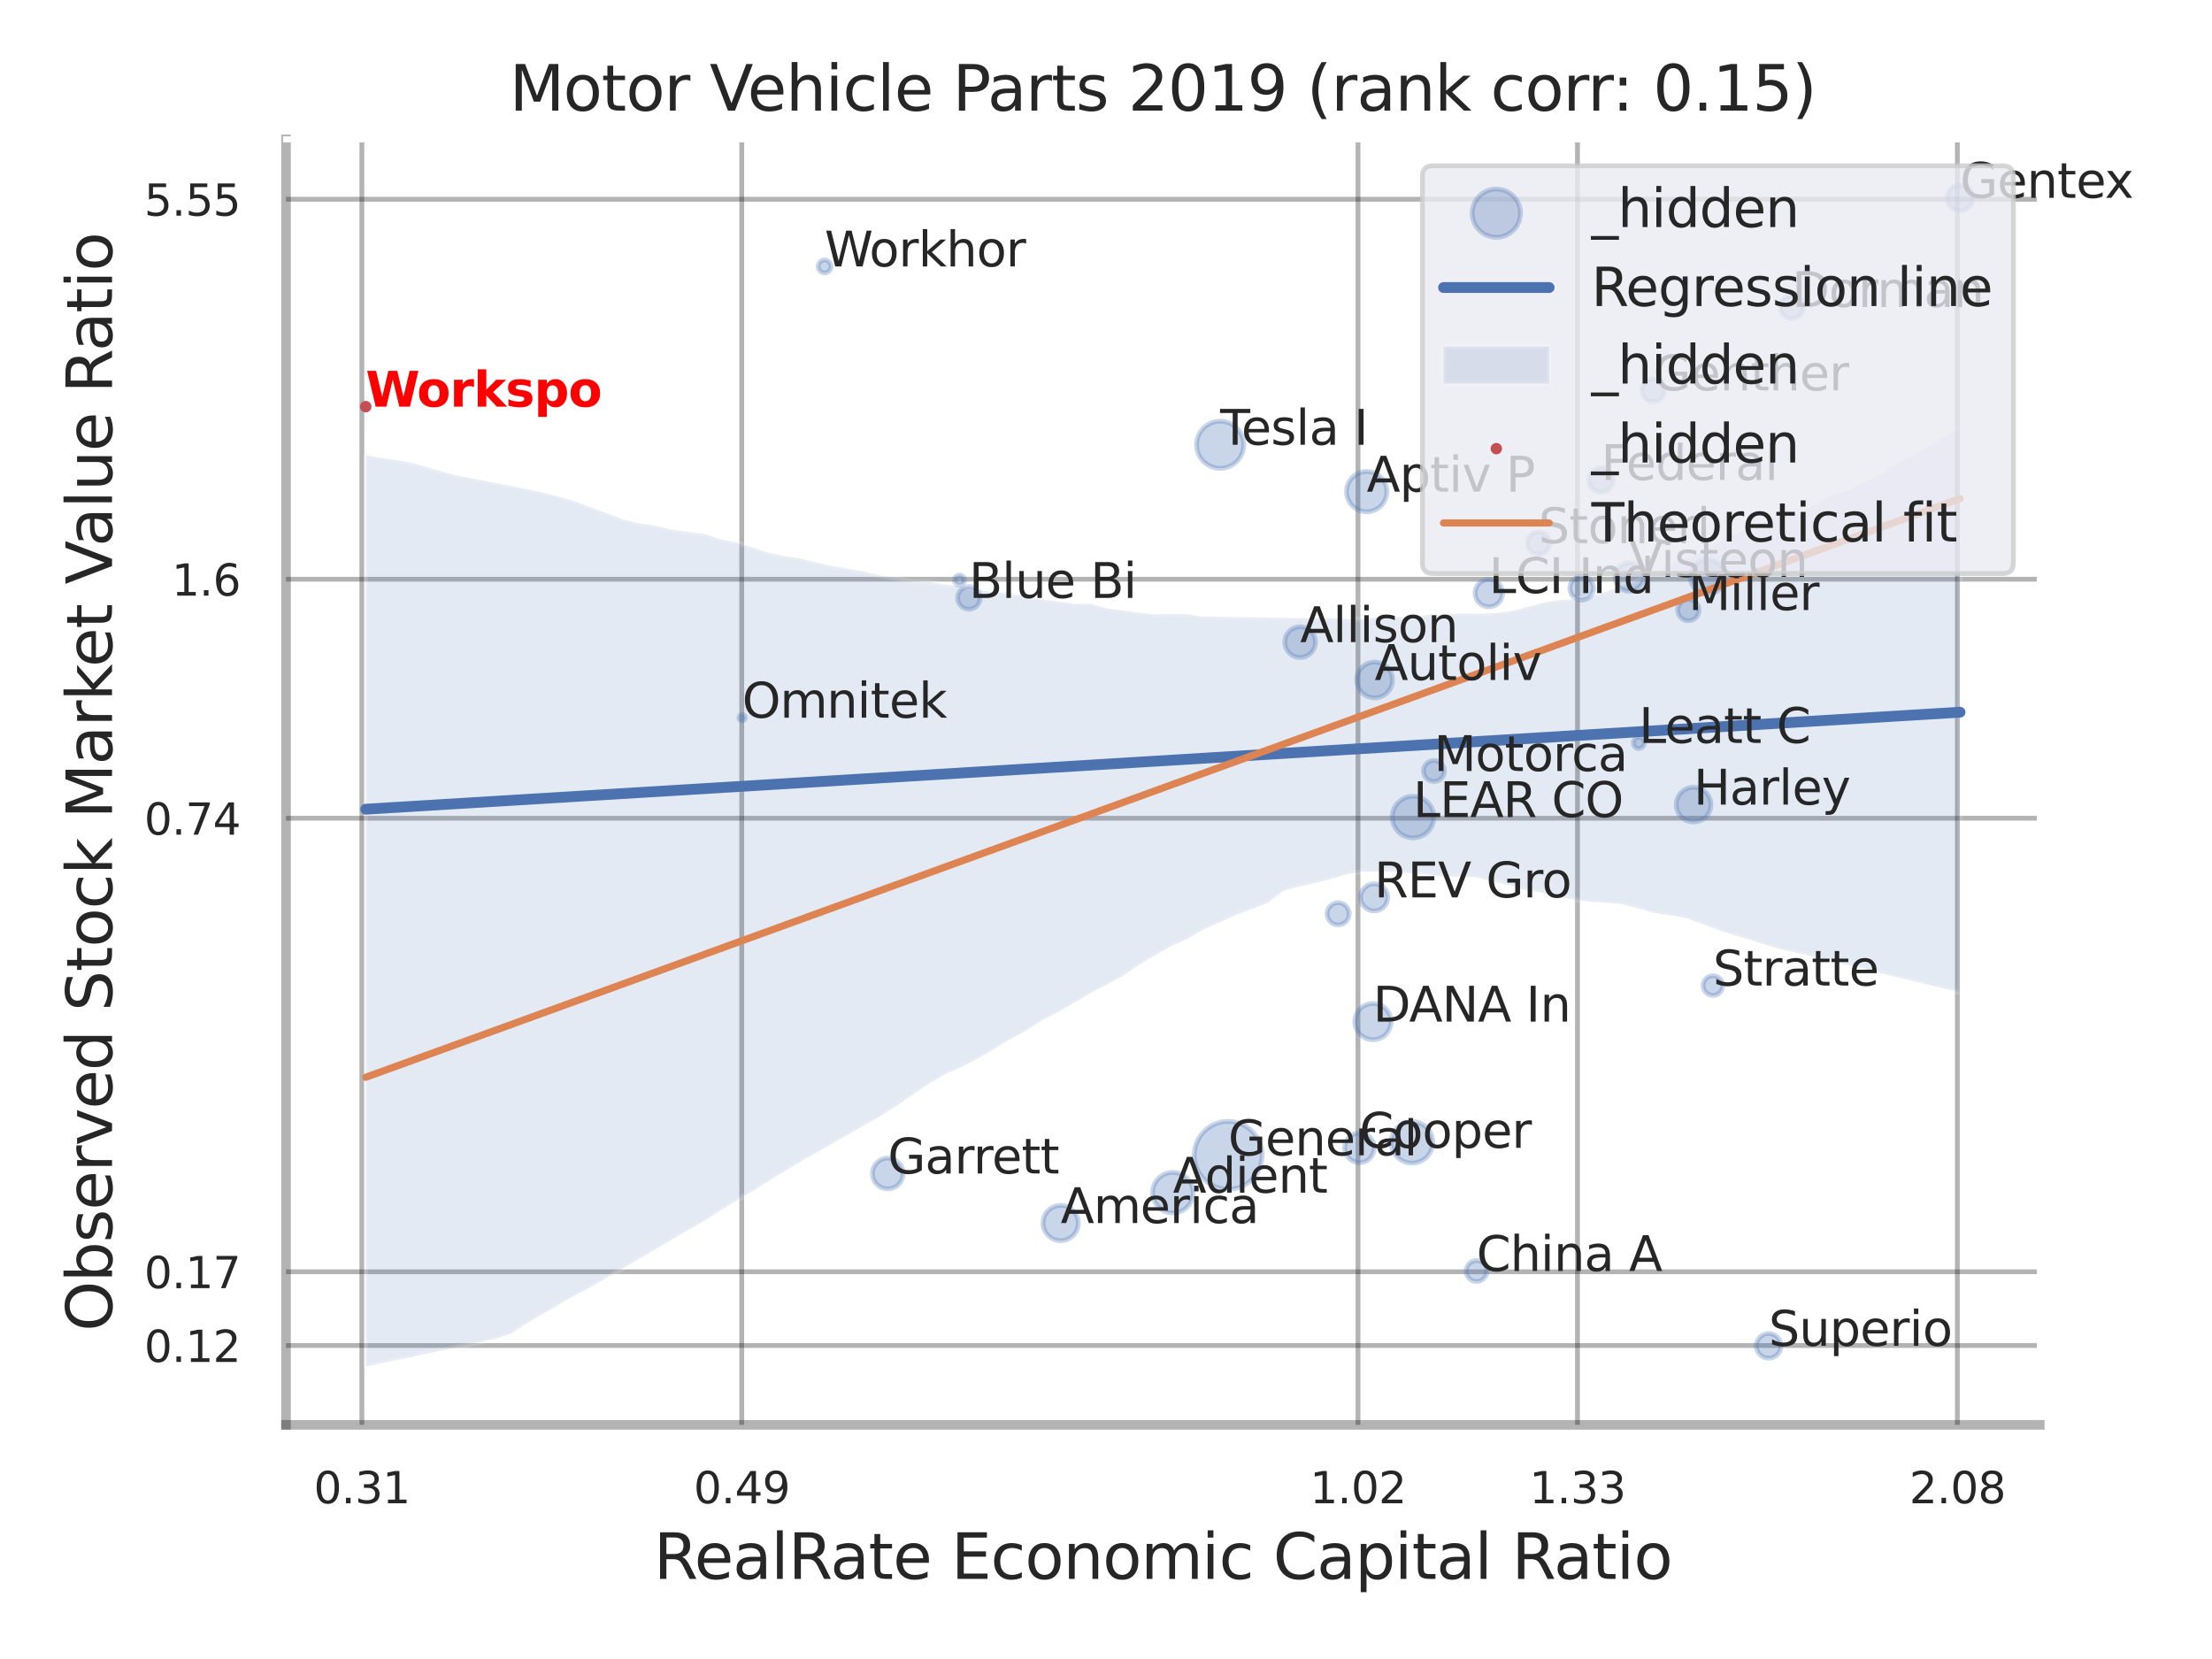 <?xml version="1.0" encoding="utf-8" standalone="no"?>
<!DOCTYPE svg PUBLIC "-//W3C//DTD SVG 1.1//EN"
  "http://www.w3.org/Graphics/SVG/1.1/DTD/svg11.dtd">
<svg xmlns:xlink="http://www.w3.org/1999/xlink" width="460.8pt" height="345.6pt" viewBox="0 0 460.8 345.6" xmlns="http://www.w3.org/2000/svg" version="1.1">
 <defs>
  <style type="text/css">*{stroke-linejoin: round; stroke-linecap: butt}</style>
 </defs>
 <g id="figure_1">
  <g id="patch_1">
   <path d="M 0 345.6 
L 460.8 345.6 
L 460.8 0 
L 0 0 
z
" style="fill: #ffffff"/>
  </g>
  <g id="axes_1">
   <g id="patch_2">
    <path d="M 59.58 296.82 
L 424.923 296.82 
L 424.923 29.04 
L 59.58 29.04 
z
" style="fill: #ffffff"/>
   </g>
   <g id="matplotlib.axis_1">
    <g id="xtick_1">
     <g id="line2d_1">
      <path d="M 75.381 296.82 
L 75.381 29.04 
" clip-path="url(#p467a152495)" style="fill: none; stroke: #000000; stroke-opacity: 0.3; stroke-linecap: round"/>
     </g>
     <g id="text_1">
      <!-- 0.31 -->
      <g style="fill: #262626" transform="translate(65.362 313.159) scale(0.09 -0.09)">
       <defs>
        <path id="DejaVuSans-30" d="M 2034 4250 
Q 1547 4250 1301 3770 
Q 1056 3291 1056 2328 
Q 1056 1369 1301 889 
Q 1547 409 2034 409 
Q 2525 409 2770 889 
Q 3016 1369 3016 2328 
Q 3016 3291 2770 3770 
Q 2525 4250 2034 4250 
z
M 2034 4750 
Q 2819 4750 3233 4129 
Q 3647 3509 3647 2328 
Q 3647 1150 3233 529 
Q 2819 -91 2034 -91 
Q 1250 -91 836 529 
Q 422 1150 422 2328 
Q 422 3509 836 4129 
Q 1250 4750 2034 4750 
z
" transform="scale(0.016)"/>
        <path id="DejaVuSans-2e" d="M 684 794 
L 1344 794 
L 1344 0 
L 684 0 
L 684 794 
z
" transform="scale(0.016)"/>
        <path id="DejaVuSans-33" d="M 2597 2516 
Q 3050 2419 3304 2112 
Q 3559 1806 3559 1356 
Q 3559 666 3084 287 
Q 2609 -91 1734 -91 
Q 1441 -91 1130 -33 
Q 819 25 488 141 
L 488 750 
Q 750 597 1062 519 
Q 1375 441 1716 441 
Q 2309 441 2620 675 
Q 2931 909 2931 1356 
Q 2931 1769 2642 2001 
Q 2353 2234 1838 2234 
L 1294 2234 
L 1294 2753 
L 1863 2753 
Q 2328 2753 2575 2939 
Q 2822 3125 2822 3475 
Q 2822 3834 2567 4026 
Q 2313 4219 1838 4219 
Q 1578 4219 1281 4162 
Q 984 4106 628 3988 
L 628 4550 
Q 988 4650 1302 4700 
Q 1616 4750 1894 4750 
Q 2613 4750 3031 4423 
Q 3450 4097 3450 3541 
Q 3450 3153 3228 2886 
Q 3006 2619 2597 2516 
z
" transform="scale(0.016)"/>
        <path id="DejaVuSans-31" d="M 794 531 
L 1825 531 
L 1825 4091 
L 703 3866 
L 703 4441 
L 1819 4666 
L 2450 4666 
L 2450 531 
L 3481 531 
L 3481 0 
L 794 0 
L 794 531 
z
" transform="scale(0.016)"/>
       </defs>
       <use xlink:href="#DejaVuSans-30"/>
       <use xlink:href="#DejaVuSans-2e" transform="translate(63.623 0)"/>
       <use xlink:href="#DejaVuSans-33" transform="translate(95.41 0)"/>
       <use xlink:href="#DejaVuSans-31" transform="translate(159.033 0)"/>
      </g>
     </g>
    </g>
    <g id="xtick_2">
     <g id="line2d_2">
      <path d="M 154.518 296.82 
L 154.518 29.04 
" clip-path="url(#p467a152495)" style="fill: none; stroke: #000000; stroke-opacity: 0.3; stroke-linecap: round"/>
     </g>
     <g id="text_2">
      <!-- 0.49 -->
      <g style="fill: #262626" transform="translate(144.498 313.159) scale(0.09 -0.09)">
       <defs>
        <path id="DejaVuSans-34" d="M 2419 4116 
L 825 1625 
L 2419 1625 
L 2419 4116 
z
M 2253 4666 
L 3047 4666 
L 3047 1625 
L 3713 1625 
L 3713 1100 
L 3047 1100 
L 3047 0 
L 2419 0 
L 2419 1100 
L 313 1100 
L 313 1709 
L 2253 4666 
z
" transform="scale(0.016)"/>
        <path id="DejaVuSans-39" d="M 703 97 
L 703 672 
Q 941 559 1184 500 
Q 1428 441 1663 441 
Q 2288 441 2617 861 
Q 2947 1281 2994 2138 
Q 2813 1869 2534 1725 
Q 2256 1581 1919 1581 
Q 1219 1581 811 2004 
Q 403 2428 403 3163 
Q 403 3881 828 4315 
Q 1253 4750 1959 4750 
Q 2769 4750 3195 4129 
Q 3622 3509 3622 2328 
Q 3622 1225 3098 567 
Q 2575 -91 1691 -91 
Q 1453 -91 1209 -44 
Q 966 3 703 97 
z
M 1959 2075 
Q 2384 2075 2632 2365 
Q 2881 2656 2881 3163 
Q 2881 3666 2632 3958 
Q 2384 4250 1959 4250 
Q 1534 4250 1286 3958 
Q 1038 3666 1038 3163 
Q 1038 2656 1286 2365 
Q 1534 2075 1959 2075 
z
" transform="scale(0.016)"/>
       </defs>
       <use xlink:href="#DejaVuSans-30"/>
       <use xlink:href="#DejaVuSans-2e" transform="translate(63.623 0)"/>
       <use xlink:href="#DejaVuSans-34" transform="translate(95.41 0)"/>
       <use xlink:href="#DejaVuSans-39" transform="translate(159.033 0)"/>
      </g>
     </g>
    </g>
    <g id="xtick_3">
     <g id="line2d_3">
      <path d="M 282.895 296.82 
L 282.895 29.04 
" clip-path="url(#p467a152495)" style="fill: none; stroke: #000000; stroke-opacity: 0.3; stroke-linecap: round"/>
     </g>
     <g id="text_3">
      <!-- 1.02 -->
      <g style="fill: #262626" transform="translate(272.876 313.159) scale(0.09 -0.09)">
       <defs>
        <path id="DejaVuSans-32" d="M 1228 531 
L 3431 531 
L 3431 0 
L 469 0 
L 469 531 
Q 828 903 1448 1529 
Q 2069 2156 2228 2338 
Q 2531 2678 2651 2914 
Q 2772 3150 2772 3378 
Q 2772 3750 2511 3984 
Q 2250 4219 1831 4219 
Q 1534 4219 1204 4116 
Q 875 4013 500 3803 
L 500 4441 
Q 881 4594 1212 4672 
Q 1544 4750 1819 4750 
Q 2544 4750 2975 4387 
Q 3406 4025 3406 3419 
Q 3406 3131 3298 2873 
Q 3191 2616 2906 2266 
Q 2828 2175 2409 1742 
Q 1991 1309 1228 531 
z
" transform="scale(0.016)"/>
       </defs>
       <use xlink:href="#DejaVuSans-31"/>
       <use xlink:href="#DejaVuSans-2e" transform="translate(63.623 0)"/>
       <use xlink:href="#DejaVuSans-30" transform="translate(95.41 0)"/>
       <use xlink:href="#DejaVuSans-32" transform="translate(159.033 0)"/>
      </g>
     </g>
    </g>
    <g id="xtick_4">
     <g id="line2d_4">
      <path d="M 328.619 296.82 
L 328.619 29.04 
" clip-path="url(#p467a152495)" style="fill: none; stroke: #000000; stroke-opacity: 0.3; stroke-linecap: round"/>
     </g>
     <g id="text_4">
      <!-- 1.33 -->
      <g style="fill: #262626" transform="translate(318.599 313.159) scale(0.09 -0.09)">
       <use xlink:href="#DejaVuSans-31"/>
       <use xlink:href="#DejaVuSans-2e" transform="translate(63.623 0)"/>
       <use xlink:href="#DejaVuSans-33" transform="translate(95.41 0)"/>
       <use xlink:href="#DejaVuSans-33" transform="translate(159.033 0)"/>
      </g>
     </g>
    </g>
    <g id="xtick_5">
     <g id="line2d_5">
      <path d="M 407.755 296.82 
L 407.755 29.04 
" clip-path="url(#p467a152495)" style="fill: none; stroke: #000000; stroke-opacity: 0.3; stroke-linecap: round"/>
     </g>
     <g id="text_5">
      <!-- 2.08 -->
      <g style="fill: #262626" transform="translate(397.736 313.159) scale(0.09 -0.09)">
       <defs>
        <path id="DejaVuSans-38" d="M 2034 2216 
Q 1584 2216 1326 1975 
Q 1069 1734 1069 1313 
Q 1069 891 1326 650 
Q 1584 409 2034 409 
Q 2484 409 2743 651 
Q 3003 894 3003 1313 
Q 3003 1734 2745 1975 
Q 2488 2216 2034 2216 
z
M 1403 2484 
Q 997 2584 770 2862 
Q 544 3141 544 3541 
Q 544 4100 942 4425 
Q 1341 4750 2034 4750 
Q 2731 4750 3128 4425 
Q 3525 4100 3525 3541 
Q 3525 3141 3298 2862 
Q 3072 2584 2669 2484 
Q 3125 2378 3379 2068 
Q 3634 1759 3634 1313 
Q 3634 634 3220 271 
Q 2806 -91 2034 -91 
Q 1263 -91 848 271 
Q 434 634 434 1313 
Q 434 1759 690 2068 
Q 947 2378 1403 2484 
z
M 1172 3481 
Q 1172 3119 1398 2916 
Q 1625 2713 2034 2713 
Q 2441 2713 2670 2916 
Q 2900 3119 2900 3481 
Q 2900 3844 2670 4047 
Q 2441 4250 2034 4250 
Q 1625 4250 1398 4047 
Q 1172 3844 1172 3481 
z
" transform="scale(0.016)"/>
       </defs>
       <use xlink:href="#DejaVuSans-32"/>
       <use xlink:href="#DejaVuSans-2e" transform="translate(63.623 0)"/>
       <use xlink:href="#DejaVuSans-30" transform="translate(95.41 0)"/>
       <use xlink:href="#DejaVuSans-38" transform="translate(159.033 0)"/>
      </g>
     </g>
    </g>
    <g id="xtick_6"/>
    <g id="xtick_7"/>
    <g id="xtick_8"/>
    <g id="text_6">
     <!-- RealRate Economic Capital Ratio -->
     <g style="fill: #262626" transform="translate(136.198 328.908) scale(0.13 -0.13)">
      <defs>
       <path id="DejaVuSans-52" d="M 2841 2188 
Q 3044 2119 3236 1894 
Q 3428 1669 3622 1275 
L 4263 0 
L 3584 0 
L 2988 1197 
Q 2756 1666 2539 1819 
Q 2322 1972 1947 1972 
L 1259 1972 
L 1259 0 
L 628 0 
L 628 4666 
L 2053 4666 
Q 2853 4666 3247 4331 
Q 3641 3997 3641 3322 
Q 3641 2881 3436 2590 
Q 3231 2300 2841 2188 
z
M 1259 4147 
L 1259 2491 
L 2053 2491 
Q 2509 2491 2742 2702 
Q 2975 2913 2975 3322 
Q 2975 3731 2742 3939 
Q 2509 4147 2053 4147 
L 1259 4147 
z
" transform="scale(0.016)"/>
       <path id="DejaVuSans-65" d="M 3597 1894 
L 3597 1613 
L 953 1613 
Q 991 1019 1311 708 
Q 1631 397 2203 397 
Q 2534 397 2845 478 
Q 3156 559 3463 722 
L 3463 178 
Q 3153 47 2828 -22 
Q 2503 -91 2169 -91 
Q 1331 -91 842 396 
Q 353 884 353 1716 
Q 353 2575 817 3079 
Q 1281 3584 2069 3584 
Q 2775 3584 3186 3129 
Q 3597 2675 3597 1894 
z
M 3022 2063 
Q 3016 2534 2758 2815 
Q 2500 3097 2075 3097 
Q 1594 3097 1305 2825 
Q 1016 2553 972 2059 
L 3022 2063 
z
" transform="scale(0.016)"/>
       <path id="DejaVuSans-61" d="M 2194 1759 
Q 1497 1759 1228 1600 
Q 959 1441 959 1056 
Q 959 750 1161 570 
Q 1363 391 1709 391 
Q 2188 391 2477 730 
Q 2766 1069 2766 1631 
L 2766 1759 
L 2194 1759 
z
M 3341 1997 
L 3341 0 
L 2766 0 
L 2766 531 
Q 2569 213 2275 61 
Q 1981 -91 1556 -91 
Q 1019 -91 701 211 
Q 384 513 384 1019 
Q 384 1609 779 1909 
Q 1175 2209 1959 2209 
L 2766 2209 
L 2766 2266 
Q 2766 2663 2505 2880 
Q 2244 3097 1772 3097 
Q 1472 3097 1187 3025 
Q 903 2953 641 2809 
L 641 3341 
Q 956 3463 1253 3523 
Q 1550 3584 1831 3584 
Q 2591 3584 2966 3190 
Q 3341 2797 3341 1997 
z
" transform="scale(0.016)"/>
       <path id="DejaVuSans-6c" d="M 603 4863 
L 1178 4863 
L 1178 0 
L 603 0 
L 603 4863 
z
" transform="scale(0.016)"/>
       <path id="DejaVuSans-74" d="M 1172 4494 
L 1172 3500 
L 2356 3500 
L 2356 3053 
L 1172 3053 
L 1172 1153 
Q 1172 725 1289 603 
Q 1406 481 1766 481 
L 2356 481 
L 2356 0 
L 1766 0 
Q 1100 0 847 248 
Q 594 497 594 1153 
L 594 3053 
L 172 3053 
L 172 3500 
L 594 3500 
L 594 4494 
L 1172 4494 
z
" transform="scale(0.016)"/>
       <path id="DejaVuSans-20" transform="scale(0.016)"/>
       <path id="DejaVuSans-45" d="M 628 4666 
L 3578 4666 
L 3578 4134 
L 1259 4134 
L 1259 2753 
L 3481 2753 
L 3481 2222 
L 1259 2222 
L 1259 531 
L 3634 531 
L 3634 0 
L 628 0 
L 628 4666 
z
" transform="scale(0.016)"/>
       <path id="DejaVuSans-63" d="M 3122 3366 
L 3122 2828 
Q 2878 2963 2633 3030 
Q 2388 3097 2138 3097 
Q 1578 3097 1268 2742 
Q 959 2388 959 1747 
Q 959 1106 1268 751 
Q 1578 397 2138 397 
Q 2388 397 2633 464 
Q 2878 531 3122 666 
L 3122 134 
Q 2881 22 2623 -34 
Q 2366 -91 2075 -91 
Q 1284 -91 818 406 
Q 353 903 353 1747 
Q 353 2603 823 3093 
Q 1294 3584 2113 3584 
Q 2378 3584 2631 3529 
Q 2884 3475 3122 3366 
z
" transform="scale(0.016)"/>
       <path id="DejaVuSans-6f" d="M 1959 3097 
Q 1497 3097 1228 2736 
Q 959 2375 959 1747 
Q 959 1119 1226 758 
Q 1494 397 1959 397 
Q 2419 397 2687 759 
Q 2956 1122 2956 1747 
Q 2956 2369 2687 2733 
Q 2419 3097 1959 3097 
z
M 1959 3584 
Q 2709 3584 3137 3096 
Q 3566 2609 3566 1747 
Q 3566 888 3137 398 
Q 2709 -91 1959 -91 
Q 1206 -91 779 398 
Q 353 888 353 1747 
Q 353 2609 779 3096 
Q 1206 3584 1959 3584 
z
" transform="scale(0.016)"/>
       <path id="DejaVuSans-6e" d="M 3513 2113 
L 3513 0 
L 2938 0 
L 2938 2094 
Q 2938 2591 2744 2837 
Q 2550 3084 2163 3084 
Q 1697 3084 1428 2787 
Q 1159 2491 1159 1978 
L 1159 0 
L 581 0 
L 581 3500 
L 1159 3500 
L 1159 2956 
Q 1366 3272 1645 3428 
Q 1925 3584 2291 3584 
Q 2894 3584 3203 3211 
Q 3513 2838 3513 2113 
z
" transform="scale(0.016)"/>
       <path id="DejaVuSans-6d" d="M 3328 2828 
Q 3544 3216 3844 3400 
Q 4144 3584 4550 3584 
Q 5097 3584 5394 3201 
Q 5691 2819 5691 2113 
L 5691 0 
L 5113 0 
L 5113 2094 
Q 5113 2597 4934 2840 
Q 4756 3084 4391 3084 
Q 3944 3084 3684 2787 
Q 3425 2491 3425 1978 
L 3425 0 
L 2847 0 
L 2847 2094 
Q 2847 2600 2669 2842 
Q 2491 3084 2119 3084 
Q 1678 3084 1418 2786 
Q 1159 2488 1159 1978 
L 1159 0 
L 581 0 
L 581 3500 
L 1159 3500 
L 1159 2956 
Q 1356 3278 1631 3431 
Q 1906 3584 2284 3584 
Q 2666 3584 2933 3390 
Q 3200 3197 3328 2828 
z
" transform="scale(0.016)"/>
       <path id="DejaVuSans-69" d="M 603 3500 
L 1178 3500 
L 1178 0 
L 603 0 
L 603 3500 
z
M 603 4863 
L 1178 4863 
L 1178 4134 
L 603 4134 
L 603 4863 
z
" transform="scale(0.016)"/>
       <path id="DejaVuSans-43" d="M 4122 4306 
L 4122 3641 
Q 3803 3938 3442 4084 
Q 3081 4231 2675 4231 
Q 1875 4231 1450 3742 
Q 1025 3253 1025 2328 
Q 1025 1406 1450 917 
Q 1875 428 2675 428 
Q 3081 428 3442 575 
Q 3803 722 4122 1019 
L 4122 359 
Q 3791 134 3420 21 
Q 3050 -91 2638 -91 
Q 1578 -91 968 557 
Q 359 1206 359 2328 
Q 359 3453 968 4101 
Q 1578 4750 2638 4750 
Q 3056 4750 3426 4639 
Q 3797 4528 4122 4306 
z
" transform="scale(0.016)"/>
       <path id="DejaVuSans-70" d="M 1159 525 
L 1159 -1331 
L 581 -1331 
L 581 3500 
L 1159 3500 
L 1159 2969 
Q 1341 3281 1617 3432 
Q 1894 3584 2278 3584 
Q 2916 3584 3314 3078 
Q 3713 2572 3713 1747 
Q 3713 922 3314 415 
Q 2916 -91 2278 -91 
Q 1894 -91 1617 61 
Q 1341 213 1159 525 
z
M 3116 1747 
Q 3116 2381 2855 2742 
Q 2594 3103 2138 3103 
Q 1681 3103 1420 2742 
Q 1159 2381 1159 1747 
Q 1159 1113 1420 752 
Q 1681 391 2138 391 
Q 2594 391 2855 752 
Q 3116 1113 3116 1747 
z
" transform="scale(0.016)"/>
      </defs>
      <use xlink:href="#DejaVuSans-52"/>
      <use xlink:href="#DejaVuSans-65" transform="translate(64.982 0)"/>
      <use xlink:href="#DejaVuSans-61" transform="translate(126.506 0)"/>
      <use xlink:href="#DejaVuSans-6c" transform="translate(187.785 0)"/>
      <use xlink:href="#DejaVuSans-52" transform="translate(215.568 0)"/>
      <use xlink:href="#DejaVuSans-61" transform="translate(282.801 0)"/>
      <use xlink:href="#DejaVuSans-74" transform="translate(344.08 0)"/>
      <use xlink:href="#DejaVuSans-65" transform="translate(383.289 0)"/>
      <use xlink:href="#DejaVuSans-20" transform="translate(444.812 0)"/>
      <use xlink:href="#DejaVuSans-45" transform="translate(476.6 0)"/>
      <use xlink:href="#DejaVuSans-63" transform="translate(539.783 0)"/>
      <use xlink:href="#DejaVuSans-6f" transform="translate(594.764 0)"/>
      <use xlink:href="#DejaVuSans-6e" transform="translate(655.945 0)"/>
      <use xlink:href="#DejaVuSans-6f" transform="translate(719.324 0)"/>
      <use xlink:href="#DejaVuSans-6d" transform="translate(780.506 0)"/>
      <use xlink:href="#DejaVuSans-69" transform="translate(877.918 0)"/>
      <use xlink:href="#DejaVuSans-63" transform="translate(905.701 0)"/>
      <use xlink:href="#DejaVuSans-20" transform="translate(960.682 0)"/>
      <use xlink:href="#DejaVuSans-43" transform="translate(992.469 0)"/>
      <use xlink:href="#DejaVuSans-61" transform="translate(1062.293 0)"/>
      <use xlink:href="#DejaVuSans-70" transform="translate(1123.572 0)"/>
      <use xlink:href="#DejaVuSans-69" transform="translate(1187.049 0)"/>
      <use xlink:href="#DejaVuSans-74" transform="translate(1214.832 0)"/>
      <use xlink:href="#DejaVuSans-61" transform="translate(1254.041 0)"/>
      <use xlink:href="#DejaVuSans-6c" transform="translate(1315.32 0)"/>
      <use xlink:href="#DejaVuSans-20" transform="translate(1343.104 0)"/>
      <use xlink:href="#DejaVuSans-52" transform="translate(1374.891 0)"/>
      <use xlink:href="#DejaVuSans-61" transform="translate(1442.123 0)"/>
      <use xlink:href="#DejaVuSans-74" transform="translate(1503.402 0)"/>
      <use xlink:href="#DejaVuSans-69" transform="translate(1542.611 0)"/>
      <use xlink:href="#DejaVuSans-6f" transform="translate(1570.395 0)"/>
     </g>
    </g>
   </g>
   <g id="matplotlib.axis_2">
    <g id="ytick_1">
     <g id="line2d_6">
      <path d="M 59.58 280.294 
L 424.923 280.294 
" clip-path="url(#p467a152495)" style="fill: none; stroke: #000000; stroke-opacity: 0.3; stroke-linecap: round"/>
     </g>
     <g id="text_7">
      <!-- 0.12 -->
      <g style="fill: #262626" transform="translate(30.041 283.713) scale(0.09 -0.09)">
       <use xlink:href="#DejaVuSans-30"/>
       <use xlink:href="#DejaVuSans-2e" transform="translate(63.623 0)"/>
       <use xlink:href="#DejaVuSans-31" transform="translate(95.41 0)"/>
       <use xlink:href="#DejaVuSans-32" transform="translate(159.033 0)"/>
      </g>
     </g>
    </g>
    <g id="ytick_2">
     <g id="line2d_7">
      <path d="M 59.58 264.932 
L 424.923 264.932 
" clip-path="url(#p467a152495)" style="fill: none; stroke: #000000; stroke-opacity: 0.3; stroke-linecap: round"/>
     </g>
     <g id="text_8">
      <!-- 0.17 -->
      <g style="fill: #262626" transform="translate(30.041 268.351) scale(0.09 -0.09)">
       <defs>
        <path id="DejaVuSans-37" d="M 525 4666 
L 3525 4666 
L 3525 4397 
L 1831 0 
L 1172 0 
L 2766 4134 
L 525 4134 
L 525 4666 
z
" transform="scale(0.016)"/>
       </defs>
       <use xlink:href="#DejaVuSans-30"/>
       <use xlink:href="#DejaVuSans-2e" transform="translate(63.623 0)"/>
       <use xlink:href="#DejaVuSans-31" transform="translate(95.41 0)"/>
       <use xlink:href="#DejaVuSans-37" transform="translate(159.033 0)"/>
      </g>
     </g>
    </g>
    <g id="ytick_3">
     <g id="line2d_8">
      <path d="M 59.58 170.456 
L 424.923 170.456 
" clip-path="url(#p467a152495)" style="fill: none; stroke: #000000; stroke-opacity: 0.3; stroke-linecap: round"/>
     </g>
     <g id="text_9">
      <!-- 0.74 -->
      <g style="fill: #262626" transform="translate(30.041 173.875) scale(0.09 -0.09)">
       <use xlink:href="#DejaVuSans-30"/>
       <use xlink:href="#DejaVuSans-2e" transform="translate(63.623 0)"/>
       <use xlink:href="#DejaVuSans-37" transform="translate(95.41 0)"/>
       <use xlink:href="#DejaVuSans-34" transform="translate(159.033 0)"/>
      </g>
     </g>
    </g>
    <g id="ytick_4">
     <g id="line2d_9">
      <path d="M 59.58 120.665 
L 424.923 120.665 
" clip-path="url(#p467a152495)" style="fill: none; stroke: #000000; stroke-opacity: 0.3; stroke-linecap: round"/>
     </g>
     <g id="text_10">
      <!-- 1.6 -->
      <g style="fill: #262626" transform="translate(35.767 124.084) scale(0.09 -0.09)">
       <defs>
        <path id="DejaVuSans-36" d="M 2113 2584 
Q 1688 2584 1439 2293 
Q 1191 2003 1191 1497 
Q 1191 994 1439 701 
Q 1688 409 2113 409 
Q 2538 409 2786 701 
Q 3034 994 3034 1497 
Q 3034 2003 2786 2293 
Q 2538 2584 2113 2584 
z
M 3366 4563 
L 3366 3988 
Q 3128 4100 2886 4159 
Q 2644 4219 2406 4219 
Q 1781 4219 1451 3797 
Q 1122 3375 1075 2522 
Q 1259 2794 1537 2939 
Q 1816 3084 2150 3084 
Q 2853 3084 3261 2657 
Q 3669 2231 3669 1497 
Q 3669 778 3244 343 
Q 2819 -91 2113 -91 
Q 1303 -91 875 529 
Q 447 1150 447 2328 
Q 447 3434 972 4092 
Q 1497 4750 2381 4750 
Q 2619 4750 2861 4703 
Q 3103 4656 3366 4563 
z
" transform="scale(0.016)"/>
       </defs>
       <use xlink:href="#DejaVuSans-31"/>
       <use xlink:href="#DejaVuSans-2e" transform="translate(63.623 0)"/>
       <use xlink:href="#DejaVuSans-36" transform="translate(95.41 0)"/>
      </g>
     </g>
    </g>
    <g id="ytick_5">
     <g id="line2d_10">
      <path d="M 59.58 41.51 
L 424.923 41.51 
" clip-path="url(#p467a152495)" style="fill: none; stroke: #000000; stroke-opacity: 0.3; stroke-linecap: round"/>
     </g>
     <g id="text_11">
      <!-- 5.55 -->
      <g style="fill: #262626" transform="translate(30.041 44.929) scale(0.09 -0.09)">
       <defs>
        <path id="DejaVuSans-35" d="M 691 4666 
L 3169 4666 
L 3169 4134 
L 1269 4134 
L 1269 2991 
Q 1406 3038 1543 3061 
Q 1681 3084 1819 3084 
Q 2600 3084 3056 2656 
Q 3513 2228 3513 1497 
Q 3513 744 3044 326 
Q 2575 -91 1722 -91 
Q 1428 -91 1123 -41 
Q 819 9 494 109 
L 494 744 
Q 775 591 1075 516 
Q 1375 441 1709 441 
Q 2250 441 2565 725 
Q 2881 1009 2881 1497 
Q 2881 1984 2565 2268 
Q 2250 2553 1709 2553 
Q 1456 2553 1204 2497 
Q 953 2441 691 2322 
L 691 4666 
z
" transform="scale(0.016)"/>
       </defs>
       <use xlink:href="#DejaVuSans-35"/>
       <use xlink:href="#DejaVuSans-2e" transform="translate(63.623 0)"/>
       <use xlink:href="#DejaVuSans-35" transform="translate(95.41 0)"/>
       <use xlink:href="#DejaVuSans-35" transform="translate(159.033 0)"/>
      </g>
     </g>
    </g>
    <g id="ytick_6"/>
    <g id="ytick_7"/>
    <g id="text_12">
     <!-- Observed Stock Market Value Ratio -->
     <g style="fill: #262626" transform="translate(23.337 277.332) rotate(-90) scale(0.13 -0.13)">
      <defs>
       <path id="DejaVuSans-4f" d="M 2522 4238 
Q 1834 4238 1429 3725 
Q 1025 3213 1025 2328 
Q 1025 1447 1429 934 
Q 1834 422 2522 422 
Q 3209 422 3611 934 
Q 4013 1447 4013 2328 
Q 4013 3213 3611 3725 
Q 3209 4238 2522 4238 
z
M 2522 4750 
Q 3503 4750 4090 4092 
Q 4678 3434 4678 2328 
Q 4678 1225 4090 567 
Q 3503 -91 2522 -91 
Q 1538 -91 948 565 
Q 359 1222 359 2328 
Q 359 3434 948 4092 
Q 1538 4750 2522 4750 
z
" transform="scale(0.016)"/>
       <path id="DejaVuSans-62" d="M 3116 1747 
Q 3116 2381 2855 2742 
Q 2594 3103 2138 3103 
Q 1681 3103 1420 2742 
Q 1159 2381 1159 1747 
Q 1159 1113 1420 752 
Q 1681 391 2138 391 
Q 2594 391 2855 752 
Q 3116 1113 3116 1747 
z
M 1159 2969 
Q 1341 3281 1617 3432 
Q 1894 3584 2278 3584 
Q 2916 3584 3314 3078 
Q 3713 2572 3713 1747 
Q 3713 922 3314 415 
Q 2916 -91 2278 -91 
Q 1894 -91 1617 61 
Q 1341 213 1159 525 
L 1159 0 
L 581 0 
L 581 4863 
L 1159 4863 
L 1159 2969 
z
" transform="scale(0.016)"/>
       <path id="DejaVuSans-73" d="M 2834 3397 
L 2834 2853 
Q 2591 2978 2328 3040 
Q 2066 3103 1784 3103 
Q 1356 3103 1142 2972 
Q 928 2841 928 2578 
Q 928 2378 1081 2264 
Q 1234 2150 1697 2047 
L 1894 2003 
Q 2506 1872 2764 1633 
Q 3022 1394 3022 966 
Q 3022 478 2636 193 
Q 2250 -91 1575 -91 
Q 1294 -91 989 -36 
Q 684 19 347 128 
L 347 722 
Q 666 556 975 473 
Q 1284 391 1588 391 
Q 1994 391 2212 530 
Q 2431 669 2431 922 
Q 2431 1156 2273 1281 
Q 2116 1406 1581 1522 
L 1381 1569 
Q 847 1681 609 1914 
Q 372 2147 372 2553 
Q 372 3047 722 3315 
Q 1072 3584 1716 3584 
Q 2034 3584 2315 3537 
Q 2597 3491 2834 3397 
z
" transform="scale(0.016)"/>
       <path id="DejaVuSans-72" d="M 2631 2963 
Q 2534 3019 2420 3045 
Q 2306 3072 2169 3072 
Q 1681 3072 1420 2755 
Q 1159 2438 1159 1844 
L 1159 0 
L 581 0 
L 581 3500 
L 1159 3500 
L 1159 2956 
Q 1341 3275 1631 3429 
Q 1922 3584 2338 3584 
Q 2397 3584 2469 3576 
Q 2541 3569 2628 3553 
L 2631 2963 
z
" transform="scale(0.016)"/>
       <path id="DejaVuSans-76" d="M 191 3500 
L 800 3500 
L 1894 563 
L 2988 3500 
L 3597 3500 
L 2284 0 
L 1503 0 
L 191 3500 
z
" transform="scale(0.016)"/>
       <path id="DejaVuSans-64" d="M 2906 2969 
L 2906 4863 
L 3481 4863 
L 3481 0 
L 2906 0 
L 2906 525 
Q 2725 213 2448 61 
Q 2172 -91 1784 -91 
Q 1150 -91 751 415 
Q 353 922 353 1747 
Q 353 2572 751 3078 
Q 1150 3584 1784 3584 
Q 2172 3584 2448 3432 
Q 2725 3281 2906 2969 
z
M 947 1747 
Q 947 1113 1208 752 
Q 1469 391 1925 391 
Q 2381 391 2643 752 
Q 2906 1113 2906 1747 
Q 2906 2381 2643 2742 
Q 2381 3103 1925 3103 
Q 1469 3103 1208 2742 
Q 947 2381 947 1747 
z
" transform="scale(0.016)"/>
       <path id="DejaVuSans-53" d="M 3425 4513 
L 3425 3897 
Q 3066 4069 2747 4153 
Q 2428 4238 2131 4238 
Q 1616 4238 1336 4038 
Q 1056 3838 1056 3469 
Q 1056 3159 1242 3001 
Q 1428 2844 1947 2747 
L 2328 2669 
Q 3034 2534 3370 2195 
Q 3706 1856 3706 1288 
Q 3706 609 3251 259 
Q 2797 -91 1919 -91 
Q 1588 -91 1214 -16 
Q 841 59 441 206 
L 441 856 
Q 825 641 1194 531 
Q 1563 422 1919 422 
Q 2459 422 2753 634 
Q 3047 847 3047 1241 
Q 3047 1584 2836 1778 
Q 2625 1972 2144 2069 
L 1759 2144 
Q 1053 2284 737 2584 
Q 422 2884 422 3419 
Q 422 4038 858 4394 
Q 1294 4750 2059 4750 
Q 2388 4750 2728 4690 
Q 3069 4631 3425 4513 
z
" transform="scale(0.016)"/>
       <path id="DejaVuSans-6b" d="M 581 4863 
L 1159 4863 
L 1159 1991 
L 2875 3500 
L 3609 3500 
L 1753 1863 
L 3688 0 
L 2938 0 
L 1159 1709 
L 1159 0 
L 581 0 
L 581 4863 
z
" transform="scale(0.016)"/>
       <path id="DejaVuSans-4d" d="M 628 4666 
L 1569 4666 
L 2759 1491 
L 3956 4666 
L 4897 4666 
L 4897 0 
L 4281 0 
L 4281 4097 
L 3078 897 
L 2444 897 
L 1241 4097 
L 1241 0 
L 628 0 
L 628 4666 
z
" transform="scale(0.016)"/>
       <path id="DejaVuSans-56" d="M 1831 0 
L 50 4666 
L 709 4666 
L 2188 738 
L 3669 4666 
L 4325 4666 
L 2547 0 
L 1831 0 
z
" transform="scale(0.016)"/>
       <path id="DejaVuSans-75" d="M 544 1381 
L 544 3500 
L 1119 3500 
L 1119 1403 
Q 1119 906 1312 657 
Q 1506 409 1894 409 
Q 2359 409 2629 706 
Q 2900 1003 2900 1516 
L 2900 3500 
L 3475 3500 
L 3475 0 
L 2900 0 
L 2900 538 
Q 2691 219 2414 64 
Q 2138 -91 1772 -91 
Q 1169 -91 856 284 
Q 544 659 544 1381 
z
M 1991 3584 
L 1991 3584 
z
" transform="scale(0.016)"/>
      </defs>
      <use xlink:href="#DejaVuSans-4f"/>
      <use xlink:href="#DejaVuSans-62" transform="translate(78.711 0)"/>
      <use xlink:href="#DejaVuSans-73" transform="translate(142.188 0)"/>
      <use xlink:href="#DejaVuSans-65" transform="translate(194.287 0)"/>
      <use xlink:href="#DejaVuSans-72" transform="translate(255.811 0)"/>
      <use xlink:href="#DejaVuSans-76" transform="translate(296.924 0)"/>
      <use xlink:href="#DejaVuSans-65" transform="translate(356.104 0)"/>
      <use xlink:href="#DejaVuSans-64" transform="translate(417.627 0)"/>
      <use xlink:href="#DejaVuSans-20" transform="translate(481.104 0)"/>
      <use xlink:href="#DejaVuSans-53" transform="translate(512.891 0)"/>
      <use xlink:href="#DejaVuSans-74" transform="translate(576.367 0)"/>
      <use xlink:href="#DejaVuSans-6f" transform="translate(615.576 0)"/>
      <use xlink:href="#DejaVuSans-63" transform="translate(676.758 0)"/>
      <use xlink:href="#DejaVuSans-6b" transform="translate(731.738 0)"/>
      <use xlink:href="#DejaVuSans-20" transform="translate(789.648 0)"/>
      <use xlink:href="#DejaVuSans-4d" transform="translate(821.436 0)"/>
      <use xlink:href="#DejaVuSans-61" transform="translate(907.715 0)"/>
      <use xlink:href="#DejaVuSans-72" transform="translate(968.994 0)"/>
      <use xlink:href="#DejaVuSans-6b" transform="translate(1010.107 0)"/>
      <use xlink:href="#DejaVuSans-65" transform="translate(1064.393 0)"/>
      <use xlink:href="#DejaVuSans-74" transform="translate(1125.916 0)"/>
      <use xlink:href="#DejaVuSans-20" transform="translate(1165.125 0)"/>
      <use xlink:href="#DejaVuSans-56" transform="translate(1196.912 0)"/>
      <use xlink:href="#DejaVuSans-61" transform="translate(1257.57 0)"/>
      <use xlink:href="#DejaVuSans-6c" transform="translate(1318.85 0)"/>
      <use xlink:href="#DejaVuSans-75" transform="translate(1346.633 0)"/>
      <use xlink:href="#DejaVuSans-65" transform="translate(1410.012 0)"/>
      <use xlink:href="#DejaVuSans-20" transform="translate(1471.535 0)"/>
      <use xlink:href="#DejaVuSans-52" transform="translate(1503.322 0)"/>
      <use xlink:href="#DejaVuSans-61" transform="translate(1570.555 0)"/>
      <use xlink:href="#DejaVuSans-74" transform="translate(1631.834 0)"/>
      <use xlink:href="#DejaVuSans-69" transform="translate(1671.043 0)"/>
      <use xlink:href="#DejaVuSans-6f" transform="translate(1698.826 0)"/>
     </g>
    </g>
   </g>
   <g id="PathCollection_1">
    <path d="M 286.013 216.593 
C 287.014 216.593 287.974 216.196 288.682 215.488 
C 289.389 214.78 289.787 213.82 289.787 212.82 
C 289.787 211.819 289.389 210.859 288.682 210.151 
C 287.974 209.443 287.014 209.046 286.013 209.046 
C 285.012 209.046 284.052 209.443 283.345 210.151 
C 282.637 210.859 282.239 211.819 282.239 212.82 
C 282.239 213.82 282.637 214.78 283.345 215.488 
C 284.052 216.196 285.012 216.593 286.013 216.593 
z
" clip-path="url(#p467a152495)" style="fill: #4c72b0; fill-opacity: 0.3; stroke: #4c72b0; stroke-opacity: 0.3"/>
    <path d="M 329.496 125.015 
C 330.15 125.015 330.778 124.755 331.24 124.292 
C 331.703 123.83 331.963 123.202 331.963 122.548 
C 331.963 121.894 331.703 121.267 331.24 120.804 
C 330.778 120.342 330.15 120.082 329.496 120.082 
C 328.842 120.082 328.214 120.342 327.752 120.804 
C 327.289 121.267 327.029 121.894 327.029 122.548 
C 327.029 123.202 327.289 123.83 327.752 124.292 
C 328.214 124.755 328.842 125.015 329.496 125.015 
z
" clip-path="url(#p467a152495)" style="fill: #4c72b0; fill-opacity: 0.3; stroke: #4c72b0; stroke-opacity: 0.3"/>
    <path d="M 368.444 282.936 
C 369.125 282.936 369.779 282.666 370.261 282.184 
C 370.743 281.702 371.014 281.048 371.014 280.366 
C 371.014 279.684 370.743 279.031 370.261 278.549 
C 369.779 278.067 369.125 277.796 368.444 277.796 
C 367.762 277.796 367.108 278.067 366.626 278.549 
C 366.144 279.031 365.873 279.684 365.873 280.366 
C 365.873 281.048 366.144 281.702 366.626 282.184 
C 367.108 282.666 367.762 282.936 368.444 282.936 
z
" clip-path="url(#p467a152495)" style="fill: #4c72b0; fill-opacity: 0.3; stroke: #4c72b0; stroke-opacity: 0.3"/>
    <path d="M 333.543 102.522 
C 334.214 102.522 334.858 102.256 335.333 101.781 
C 335.807 101.306 336.074 100.662 336.074 99.991 
C 336.074 99.32 335.807 98.676 335.333 98.201 
C 334.858 97.726 334.214 97.459 333.543 97.459 
C 332.871 97.459 332.227 97.726 331.753 98.201 
C 331.278 98.676 331.011 99.32 331.011 99.991 
C 331.011 100.662 331.278 101.306 331.753 101.781 
C 332.227 102.256 332.871 102.522 333.543 102.522 
z
" clip-path="url(#p467a152495)" style="fill: #4c72b0; fill-opacity: 0.3; stroke: #4c72b0; stroke-opacity: 0.3"/>
    <path d="M 408.316 43.926 
C 409.036 43.926 409.727 43.64 410.236 43.131 
C 410.745 42.622 411.031 41.932 411.031 41.212 
C 411.031 40.492 410.745 39.801 410.236 39.292 
C 409.727 38.783 409.036 38.497 408.316 38.497 
C 407.596 38.497 406.906 38.783 406.397 39.292 
C 405.888 39.801 405.602 40.492 405.602 41.212 
C 405.602 41.932 405.888 42.622 406.397 43.131 
C 406.906 43.64 407.596 43.926 408.316 43.926 
z
" clip-path="url(#p467a152495)" style="fill: #4c72b0; fill-opacity: 0.3; stroke: #4c72b0; stroke-opacity: 0.3"/>
    <path d="M 310.155 126.411 
C 310.916 126.411 311.645 126.109 312.183 125.571 
C 312.721 125.033 313.023 124.303 313.023 123.543 
C 313.023 122.782 312.721 122.053 312.183 121.515 
C 311.645 120.977 310.916 120.675 310.155 120.675 
C 309.394 120.675 308.665 120.977 308.127 121.515 
C 307.589 122.053 307.287 122.782 307.287 123.543 
C 307.287 124.303 307.589 125.033 308.127 125.571 
C 308.665 126.109 309.394 126.411 310.155 126.411 
z
" clip-path="url(#p467a152495)" style="fill: #4c72b0; fill-opacity: 0.3; stroke: #4c72b0; stroke-opacity: 0.3"/>
    <path d="M 355.738 123.79 
C 356.694 123.79 357.611 123.41 358.287 122.734 
C 358.963 122.059 359.342 121.142 359.342 120.186 
C 359.342 119.23 358.963 118.313 358.287 117.637 
C 357.611 116.961 356.694 116.581 355.738 116.581 
C 354.782 116.581 353.865 116.961 353.189 117.637 
C 352.513 118.313 352.133 119.23 352.133 120.186 
C 352.133 121.142 352.513 122.059 353.189 122.734 
C 353.865 123.41 354.782 123.79 355.738 123.79 
z
" clip-path="url(#p467a152495)" style="fill: #4c72b0; fill-opacity: 0.3; stroke: #4c72b0; stroke-opacity: 0.3"/>
    <path d="M 352.806 171.229 
C 353.765 171.229 354.684 170.848 355.362 170.17 
C 356.04 169.492 356.421 168.573 356.421 167.614 
C 356.421 166.656 356.04 165.736 355.362 165.058 
C 354.684 164.38 353.765 163.999 352.806 163.999 
C 351.848 163.999 350.928 164.38 350.25 165.058 
C 349.572 165.736 349.191 166.656 349.191 167.614 
C 349.191 168.573 349.572 169.492 350.25 170.17 
C 350.928 170.848 351.848 171.229 352.806 171.229 
z
" clip-path="url(#p467a152495)" style="fill: #4c72b0; fill-opacity: 0.3; stroke: #4c72b0; stroke-opacity: 0.3"/>
    <path d="M 294.141 242.303 
C 295.289 242.303 296.389 241.847 297.201 241.036 
C 298.012 240.224 298.468 239.124 298.468 237.976 
C 298.468 236.829 298.012 235.728 297.201 234.917 
C 296.389 234.105 295.289 233.649 294.141 233.649 
C 292.994 233.649 291.893 234.105 291.082 234.917 
C 290.27 235.728 289.814 236.829 289.814 237.976 
C 289.814 239.124 290.27 240.224 291.082 241.036 
C 291.893 241.847 292.994 242.303 294.141 242.303 
z
" clip-path="url(#p467a152495)" style="fill: #4c72b0; fill-opacity: 0.3; stroke: #4c72b0; stroke-opacity: 0.3"/>
    <path d="M 294.366 174.552 
C 295.517 174.552 296.621 174.095 297.435 173.281 
C 298.249 172.467 298.706 171.363 298.706 170.212 
C 298.706 169.061 298.249 167.958 297.435 167.144 
C 296.621 166.33 295.517 165.873 294.366 165.873 
C 293.216 165.873 292.112 166.33 291.298 167.144 
C 290.484 167.958 290.027 169.061 290.027 170.212 
C 290.027 171.363 290.484 172.467 291.298 173.281 
C 292.112 174.095 293.216 174.552 294.366 174.552 
z
" clip-path="url(#p467a152495)" style="fill: #4c72b0; fill-opacity: 0.3; stroke: #4c72b0; stroke-opacity: 0.3"/>
    <path d="M 373.276 66.368 
C 373.916 66.368 374.529 66.114 374.981 65.662 
C 375.433 65.21 375.688 64.596 375.688 63.957 
C 375.688 63.317 375.433 62.704 374.981 62.252 
C 374.529 61.8 373.916 61.546 373.276 61.546 
C 372.637 61.546 372.023 61.8 371.571 62.252 
C 371.119 62.704 370.865 63.317 370.865 63.957 
C 370.865 64.596 371.119 65.21 371.571 65.662 
C 372.023 66.114 372.637 66.368 373.276 66.368 
z
" clip-path="url(#p467a152495)" style="fill: #4c72b0; fill-opacity: 0.3; stroke: #4c72b0; stroke-opacity: 0.3"/>
    <path d="M 344.384 83.693 
C 345.012 83.693 345.615 83.443 346.059 82.999 
C 346.503 82.555 346.753 81.952 346.753 81.324 
C 346.753 80.696 346.503 80.094 346.059 79.649 
C 345.615 79.205 345.012 78.956 344.384 78.956 
C 343.756 78.956 343.154 79.205 342.709 79.649 
C 342.265 80.094 342.016 80.696 342.016 81.324 
C 342.016 81.952 342.265 82.555 342.709 82.999 
C 343.154 83.443 343.756 83.693 344.384 83.693 
z
" clip-path="url(#p467a152495)" style="fill: #4c72b0; fill-opacity: 0.3; stroke: #4c72b0; stroke-opacity: 0.3"/>
    <path d="M 298.714 162.798 
C 299.294 162.798 299.85 162.567 300.26 162.157 
C 300.67 161.747 300.9 161.191 300.9 160.611 
C 300.9 160.031 300.67 159.475 300.26 159.065 
C 299.85 158.655 299.294 158.424 298.714 158.424 
C 298.134 158.424 297.577 158.655 297.167 159.065 
C 296.757 159.475 296.527 160.031 296.527 160.611 
C 296.527 161.191 296.757 161.747 297.167 162.157 
C 297.577 162.567 298.134 162.798 298.714 162.798 
z
" clip-path="url(#p467a152495)" style="fill: #4c72b0; fill-opacity: 0.3; stroke: #4c72b0; stroke-opacity: 0.3"/>
    <path d="M 351.721 129.312 
C 352.312 129.312 352.878 129.077 353.296 128.66 
C 353.714 128.242 353.948 127.676 353.948 127.085 
C 353.948 126.494 353.714 125.928 353.296 125.51 
C 352.878 125.093 352.312 124.858 351.721 124.858 
C 351.131 124.858 350.564 125.093 350.146 125.51 
C 349.729 125.928 349.494 126.494 349.494 127.085 
C 349.494 127.676 349.729 128.242 350.146 128.66 
C 350.564 129.077 351.131 129.312 351.721 129.312 
z
" clip-path="url(#p467a152495)" style="fill: #4c72b0; fill-opacity: 0.3; stroke: #4c72b0; stroke-opacity: 0.3"/>
    <path d="M 356.84 207.354 
C 357.383 207.354 357.904 207.138 358.288 206.754 
C 358.672 206.37 358.887 205.85 358.887 205.307 
C 358.887 204.764 358.672 204.243 358.288 203.859 
C 357.904 203.476 357.383 203.26 356.84 203.26 
C 356.298 203.26 355.777 203.476 355.393 203.859 
C 355.009 204.243 354.794 204.764 354.794 205.307 
C 354.794 205.85 355.009 206.37 355.393 206.754 
C 355.777 207.138 356.298 207.354 356.84 207.354 
z
" clip-path="url(#p467a152495)" style="fill: #4c72b0; fill-opacity: 0.3; stroke: #4c72b0; stroke-opacity: 0.3"/>
    <path d="M 286.363 145.383 
C 287.353 145.383 288.302 144.99 289.002 144.29 
C 289.702 143.59 290.095 142.641 290.095 141.651 
C 290.095 140.661 289.702 139.712 289.002 139.012 
C 288.302 138.312 287.353 137.919 286.363 137.919 
C 285.373 137.919 284.424 138.312 283.724 139.012 
C 283.024 139.712 282.631 140.661 282.631 141.651 
C 282.631 142.641 283.024 143.59 283.724 144.29 
C 284.424 144.99 285.373 145.383 286.363 145.383 
z
" clip-path="url(#p467a152495)" style="fill: #4c72b0; fill-opacity: 0.3; stroke: #4c72b0; stroke-opacity: 0.3"/>
    <path d="M 320.506 115.465 
C 321.121 115.465 321.711 115.221 322.145 114.786 
C 322.58 114.352 322.824 113.762 322.824 113.147 
C 322.824 112.532 322.58 111.943 322.145 111.508 
C 321.711 111.073 321.121 110.829 320.506 110.829 
C 319.891 110.829 319.302 111.073 318.867 111.508 
C 318.432 111.943 318.188 112.532 318.188 113.147 
C 318.188 113.762 318.432 114.352 318.867 114.786 
C 319.302 115.221 319.891 115.465 320.506 115.465 
z
" clip-path="url(#p467a152495)" style="fill: #4c72b0; fill-opacity: 0.3; stroke: #4c72b0; stroke-opacity: 0.3"/>
    <path d="M 220.954 258.455 
C 221.928 258.455 222.862 258.068 223.551 257.379 
C 224.239 256.691 224.626 255.756 224.626 254.783 
C 224.626 253.809 224.239 252.875 223.551 252.186 
C 222.862 251.497 221.928 251.11 220.954 251.11 
C 219.98 251.11 219.046 251.497 218.357 252.186 
C 217.669 252.875 217.282 253.809 217.282 254.783 
C 217.282 255.756 217.669 256.691 218.357 257.379 
C 219.046 258.068 219.98 258.455 220.954 258.455 
z
" clip-path="url(#p467a152495)" style="fill: #4c72b0; fill-opacity: 0.3; stroke: #4c72b0; stroke-opacity: 0.3"/>
    <path d="M 76.186 85.414 
C 76.372 85.414 76.55 85.341 76.681 85.21 
C 76.812 85.078 76.886 84.901 76.886 84.715 
C 76.886 84.53 76.812 84.352 76.681 84.221 
C 76.55 84.09 76.372 84.016 76.186 84.016 
C 76.001 84.016 75.823 84.09 75.692 84.221 
C 75.561 84.352 75.487 84.53 75.487 84.715 
C 75.487 84.901 75.561 85.078 75.692 85.21 
C 75.823 85.341 76.001 85.414 76.186 85.414 
z
" clip-path="url(#p467a152495)" style="fill: #4c72b0; fill-opacity: 0.3; stroke: #4c72b0; stroke-opacity: 0.3"/>
    <path d="M 339.415 123.154 
C 340.203 123.154 340.958 122.841 341.515 122.283 
C 342.073 121.726 342.386 120.97 342.386 120.182 
C 342.386 119.395 342.073 118.639 341.515 118.082 
C 340.958 117.524 340.203 117.211 339.415 117.211 
C 338.627 117.211 337.871 117.524 337.314 118.082 
C 336.756 118.639 336.443 119.395 336.443 120.182 
C 336.443 120.97 336.756 121.726 337.314 122.283 
C 337.871 122.841 338.627 123.154 339.415 123.154 
z
" clip-path="url(#p467a152495)" style="fill: #4c72b0; fill-opacity: 0.3; stroke: #4c72b0; stroke-opacity: 0.3"/>
    <path d="M 307.595 266.949 
C 308.171 266.949 308.725 266.72 309.132 266.312 
C 309.54 265.904 309.769 265.351 309.769 264.774 
C 309.769 264.197 309.54 263.644 309.132 263.236 
C 308.725 262.828 308.171 262.599 307.595 262.599 
C 307.018 262.599 306.465 262.828 306.057 263.236 
C 305.649 263.644 305.42 264.197 305.42 264.774 
C 305.42 265.351 305.649 265.904 306.057 266.312 
C 306.465 266.72 307.018 266.949 307.595 266.949 
z
" clip-path="url(#p467a152495)" style="fill: #4c72b0; fill-opacity: 0.3; stroke: #4c72b0; stroke-opacity: 0.3"/>
    <path d="M 278.757 192.668 
C 279.369 192.668 279.956 192.425 280.388 191.992 
C 280.821 191.56 281.064 190.973 281.064 190.361 
C 281.064 189.749 280.821 189.163 280.388 188.73 
C 279.956 188.298 279.369 188.055 278.757 188.055 
C 278.145 188.055 277.559 188.298 277.126 188.73 
C 276.694 189.163 276.451 189.749 276.451 190.361 
C 276.451 190.973 276.694 191.56 277.126 191.992 
C 277.559 192.425 278.145 192.668 278.757 192.668 
z
" clip-path="url(#p467a152495)" style="fill: #4c72b0; fill-opacity: 0.3; stroke: #4c72b0; stroke-opacity: 0.3"/>
    <path d="M 254.181 97.561 
C 255.483 97.561 256.732 97.044 257.653 96.123 
C 258.574 95.202 259.091 93.953 259.091 92.651 
C 259.091 91.348 258.574 90.099 257.653 89.178 
C 256.732 88.257 255.483 87.74 254.181 87.74 
C 252.878 87.74 251.629 88.257 250.708 89.178 
C 249.787 90.099 249.27 91.348 249.27 92.651 
C 249.27 93.953 249.787 95.202 250.708 96.123 
C 251.629 97.044 252.878 97.561 254.181 97.561 
z
" clip-path="url(#p467a152495)" style="fill: #4c72b0; fill-opacity: 0.3; stroke: #4c72b0; stroke-opacity: 0.3"/>
    <path d="M 283.199 242.191 
C 284.017 242.191 284.802 241.866 285.38 241.287 
C 285.959 240.709 286.283 239.925 286.283 239.107 
C 286.283 238.289 285.959 237.504 285.38 236.926 
C 284.802 236.347 284.017 236.023 283.199 236.023 
C 282.381 236.023 281.597 236.347 281.019 236.926 
C 280.44 237.504 280.115 238.289 280.115 239.107 
C 280.115 239.925 280.44 240.709 281.019 241.287 
C 281.597 241.866 282.381 242.191 283.199 242.191 
z
" clip-path="url(#p467a152495)" style="fill: #4c72b0; fill-opacity: 0.3; stroke: #4c72b0; stroke-opacity: 0.3"/>
    <path d="M 154.604 150.178 
C 154.782 150.178 154.953 150.107 155.079 149.981 
C 155.205 149.855 155.276 149.684 155.276 149.506 
C 155.276 149.328 155.205 149.157 155.079 149.031 
C 154.953 148.905 154.782 148.834 154.604 148.834 
C 154.426 148.834 154.255 148.905 154.129 149.031 
C 154.003 149.157 153.932 149.328 153.932 149.506 
C 153.932 149.684 154.003 149.855 154.129 149.981 
C 154.255 150.107 154.426 150.178 154.604 150.178 
z
" clip-path="url(#p467a152495)" style="fill: #4c72b0; fill-opacity: 0.3; stroke: #4c72b0; stroke-opacity: 0.3"/>
    <path d="M 270.845 136.959 
C 271.693 136.959 272.506 136.622 273.105 136.023 
C 273.705 135.423 274.041 134.61 274.041 133.763 
C 274.041 132.915 273.705 132.102 273.105 131.503 
C 272.506 130.903 271.693 130.567 270.845 130.567 
C 269.998 130.567 269.185 130.903 268.585 131.503 
C 267.986 132.102 267.649 132.915 267.649 133.763 
C 267.649 134.61 267.986 135.423 268.585 136.023 
C 269.185 136.622 269.998 136.959 270.845 136.959 
z
" clip-path="url(#p467a152495)" style="fill: #4c72b0; fill-opacity: 0.3; stroke: #4c72b0; stroke-opacity: 0.3"/>
    <path d="M 171.778 56.846 
C 172.134 56.846 172.474 56.705 172.726 56.454 
C 172.977 56.202 173.118 55.862 173.118 55.506 
C 173.118 55.151 172.977 54.81 172.726 54.559 
C 172.474 54.308 172.134 54.167 171.778 54.167 
C 171.423 54.167 171.082 54.308 170.831 54.559 
C 170.58 54.81 170.439 55.151 170.439 55.506 
C 170.439 55.862 170.58 56.202 170.831 56.454 
C 171.082 56.705 171.423 56.846 171.778 56.846 
z
" clip-path="url(#p467a152495)" style="fill: #4c72b0; fill-opacity: 0.3; stroke: #4c72b0; stroke-opacity: 0.3"/>
    <path d="M 341.404 155.926 
C 341.711 155.926 342.005 155.804 342.222 155.587 
C 342.439 155.37 342.561 155.075 342.561 154.768 
C 342.561 154.461 342.439 154.167 342.222 153.949 
C 342.005 153.732 341.711 153.61 341.404 153.61 
C 341.096 153.61 340.802 153.732 340.585 153.949 
C 340.368 154.167 340.246 154.461 340.246 154.768 
C 340.246 155.075 340.368 155.37 340.585 155.587 
C 340.802 155.804 341.096 155.926 341.404 155.926 
z
" clip-path="url(#p467a152495)" style="fill: #4c72b0; fill-opacity: 0.3; stroke: #4c72b0; stroke-opacity: 0.3"/>
    <path d="M 255.846 247.749 
C 257.721 247.749 259.52 247.004 260.846 245.678 
C 262.172 244.352 262.917 242.553 262.917 240.678 
C 262.917 238.802 262.172 237.004 260.846 235.678 
C 259.52 234.352 257.721 233.607 255.846 233.607 
C 253.971 233.607 252.172 234.352 250.846 235.678 
C 249.52 237.004 248.775 238.802 248.775 240.678 
C 248.775 242.553 249.52 244.352 250.846 245.678 
C 252.172 247.004 253.971 247.749 255.846 247.749 
z
" clip-path="url(#p467a152495)" style="fill: #4c72b0; fill-opacity: 0.3; stroke: #4c72b0; stroke-opacity: 0.3"/>
    <path d="M 284.708 106.618 
C 285.822 106.618 286.891 106.175 287.678 105.387 
C 288.466 104.6 288.909 103.531 288.909 102.417 
C 288.909 101.303 288.466 100.235 287.678 99.447 
C 286.891 98.659 285.822 98.217 284.708 98.217 
C 283.594 98.217 282.526 98.659 281.738 99.447 
C 280.95 100.235 280.508 101.303 280.508 102.417 
C 280.508 103.531 280.95 104.6 281.738 105.387 
C 282.526 106.175 283.594 106.618 284.708 106.618 
z
" clip-path="url(#p467a152495)" style="fill: #4c72b0; fill-opacity: 0.3; stroke: #4c72b0; stroke-opacity: 0.3"/>
    <path d="M 199.875 121.894 
C 200.152 121.894 200.417 121.784 200.613 121.589 
C 200.808 121.393 200.918 121.128 200.918 120.851 
C 200.918 120.575 200.808 120.31 200.613 120.114 
C 200.417 119.919 200.152 119.809 199.875 119.809 
C 199.599 119.809 199.334 119.919 199.138 120.114 
C 198.943 120.31 198.833 120.575 198.833 120.851 
C 198.833 121.128 198.943 121.393 199.138 121.589 
C 199.334 121.784 199.599 121.894 199.875 121.894 
z
" clip-path="url(#p467a152495)" style="fill: #4c72b0; fill-opacity: 0.3; stroke: #4c72b0; stroke-opacity: 0.3"/>
    <path d="M 201.84 126.913 
C 202.465 126.913 203.065 126.664 203.508 126.222 
C 203.95 125.779 204.199 125.179 204.199 124.554 
C 204.199 123.928 203.95 123.328 203.508 122.886 
C 203.065 122.444 202.465 122.195 201.84 122.195 
C 201.214 122.195 200.614 122.444 200.172 122.886 
C 199.729 123.328 199.481 123.928 199.481 124.554 
C 199.481 125.179 199.729 125.779 200.172 126.222 
C 200.614 126.664 201.214 126.913 201.84 126.913 
z
" clip-path="url(#p467a152495)" style="fill: #4c72b0; fill-opacity: 0.3; stroke: #4c72b0; stroke-opacity: 0.3"/>
    <path d="M 244.333 252.681 
C 245.453 252.681 246.528 252.236 247.32 251.444 
C 248.113 250.651 248.558 249.576 248.558 248.456 
C 248.558 247.335 248.113 246.261 247.32 245.468 
C 246.528 244.676 245.453 244.231 244.333 244.231 
C 243.212 244.231 242.137 244.676 241.345 245.468 
C 240.553 246.261 240.108 247.335 240.108 248.456 
C 240.108 249.576 240.553 250.651 241.345 251.444 
C 242.137 252.236 243.212 252.681 244.333 252.681 
z
" clip-path="url(#p467a152495)" style="fill: #4c72b0; fill-opacity: 0.3; stroke: #4c72b0; stroke-opacity: 0.3"/>
    <path d="M 286.275 189.769 
C 287.025 189.769 287.744 189.471 288.275 188.94 
C 288.805 188.41 289.103 187.691 289.103 186.941 
C 289.103 186.191 288.805 185.472 288.275 184.941 
C 287.744 184.411 287.025 184.113 286.275 184.113 
C 285.525 184.113 284.806 184.411 284.276 184.941 
C 283.745 185.472 283.447 186.191 283.447 186.941 
C 283.447 187.691 283.745 188.41 284.276 188.94 
C 284.806 189.471 285.525 189.769 286.275 189.769 
z
" clip-path="url(#p467a152495)" style="fill: #4c72b0; fill-opacity: 0.3; stroke: #4c72b0; stroke-opacity: 0.3"/>
    <path d="M 184.94 247.652 
C 185.786 247.652 186.599 247.316 187.197 246.717 
C 187.796 246.118 188.133 245.306 188.133 244.459 
C 188.133 243.612 187.796 242.8 187.197 242.202 
C 186.599 241.603 185.786 241.266 184.94 241.266 
C 184.093 241.266 183.281 241.603 182.682 242.202 
C 182.083 242.8 181.747 243.612 181.747 244.459 
C 181.747 245.306 182.083 246.118 182.682 246.717 
C 183.281 247.316 184.093 247.652 184.94 247.652 
z
" clip-path="url(#p467a152495)" style="fill: #4c72b0; fill-opacity: 0.3; stroke: #4c72b0; stroke-opacity: 0.3"/>
   </g>
   <g id="FillBetweenPolyCollection_1">
    <defs>
     <path id="ma00e3feee8" d="M 76.186 -250.766 
L 76.186 -60.952 
L 79.541 -61.644 
L 82.896 -62.333 
L 86.251 -63.032 
L 89.606 -63.74 
L 92.961 -64.461 
L 96.316 -65.192 
L 99.67 -65.934 
L 103.025 -66.688 
L 106.38 -67.747 
L 109.735 -69.912 
L 113.09 -71.877 
L 116.445 -73.842 
L 119.799 -75.778 
L 123.154 -77.536 
L 126.509 -79.485 
L 129.864 -81.44 
L 133.219 -83.399 
L 136.574 -85.359 
L 139.929 -87.32 
L 143.283 -89.282 
L 146.638 -91.245 
L 149.993 -93.387 
L 153.348 -95.455 
L 156.703 -97.424 
L 160.058 -99.505 
L 163.412 -101.607 
L 166.767 -103.604 
L 170.122 -105.515 
L 173.477 -107.425 
L 176.832 -109.336 
L 180.187 -111.246 
L 183.542 -113.156 
L 186.896 -115.335 
L 190.251 -117.605 
L 193.606 -119.876 
L 196.961 -121.883 
L 200.316 -123.332 
L 203.671 -125.061 
L 207.025 -127.072 
L 210.38 -129.057 
L 213.735 -130.88 
L 217.09 -133.077 
L 220.445 -134.752 
L 223.8 -136.709 
L 227.155 -138.679 
L 230.509 -140.456 
L 233.864 -142.281 
L 237.219 -144.575 
L 240.574 -146.536 
L 243.929 -148.496 
L 247.284 -149.981 
L 250.638 -151.944 
L 253.993 -153.403 
L 257.348 -154.956 
L 260.703 -156.227 
L 264.058 -157.488 
L 267.413 -160.066 
L 270.768 -160.954 
L 274.122 -161.68 
L 277.477 -162.535 
L 280.832 -163.567 
L 284.187 -164.066 
L 287.542 -163.981 
L 290.897 -164.03 
L 294.251 -163.626 
L 297.606 -163.449 
L 300.961 -162.947 
L 304.316 -163.035 
L 307.671 -162.854 
L 311.026 -161.927 
L 314.381 -161.227 
L 317.735 -160.164 
L 321.09 -159.676 
L 324.445 -158.829 
L 327.8 -158.228 
L 331.155 -157.731 
L 334.51 -157.562 
L 337.864 -157.262 
L 341.219 -156.372 
L 344.574 -155.438 
L 347.929 -154.916 
L 351.284 -154.336 
L 354.639 -153.086 
L 357.994 -151.837 
L 361.348 -150.758 
L 364.703 -149.8 
L 368.058 -148.668 
L 371.413 -147.748 
L 374.768 -147.02 
L 378.123 -146.139 
L 381.477 -145.333 
L 384.832 -144.551 
L 388.187 -143.842 
L 391.542 -142.915 
L 394.897 -142.1 
L 398.252 -141.29 
L 401.607 -140.486 
L 404.961 -139.681 
L 408.316 -138.876 
L 408.316 -256.515 
L 408.316 -256.515 
L 404.961 -254.458 
L 401.607 -252.462 
L 398.252 -250.629 
L 394.897 -248.782 
L 391.542 -246.563 
L 388.187 -245.12 
L 384.832 -243.364 
L 381.477 -242.459 
L 378.123 -240.316 
L 374.768 -238.722 
L 371.413 -238.431 
L 368.058 -237.059 
L 364.703 -235.855 
L 361.348 -234.153 
L 357.994 -232.581 
L 354.639 -230.654 
L 351.284 -229.389 
L 347.929 -228.287 
L 344.574 -226.242 
L 341.219 -224.592 
L 337.864 -223.599 
L 334.51 -222.286 
L 331.155 -221.371 
L 327.8 -220.757 
L 324.445 -220.572 
L 321.09 -219.96 
L 317.735 -219.021 
L 314.381 -218.214 
L 311.026 -217.842 
L 307.671 -217.759 
L 304.316 -217.824 
L 300.961 -217.592 
L 297.606 -217.577 
L 294.251 -216.953 
L 290.897 -217.082 
L 287.542 -217.227 
L 284.187 -216.581 
L 280.832 -216.639 
L 277.477 -216.831 
L 274.122 -216.899 
L 270.768 -216.812 
L 267.413 -216.871 
L 264.058 -216.938 
L 260.703 -217.012 
L 257.348 -217.001 
L 253.993 -217.122 
L 250.638 -217.163 
L 247.284 -217.64 
L 243.929 -217.707 
L 240.574 -217.591 
L 237.219 -217.962 
L 233.864 -218.417 
L 230.509 -218.862 
L 227.155 -219.843 
L 223.8 -219.817 
L 220.445 -220.291 
L 217.09 -220.678 
L 213.735 -221.311 
L 210.38 -221.99 
L 207.025 -222.181 
L 203.671 -222.791 
L 200.316 -223.452 
L 196.961 -223.789 
L 193.606 -224.328 
L 190.251 -224.452 
L 186.896 -225.044 
L 183.542 -225.646 
L 180.187 -226.507 
L 176.832 -227.081 
L 173.477 -227.649 
L 170.122 -228.414 
L 166.767 -229.261 
L 163.412 -229.756 
L 160.058 -230.479 
L 156.703 -231.53 
L 153.348 -232.615 
L 149.993 -233.274 
L 146.638 -234.405 
L 143.283 -234.813 
L 139.929 -235.239 
L 136.574 -236.093 
L 133.219 -236.551 
L 129.864 -237.39 
L 126.509 -238.644 
L 123.154 -239.892 
L 119.799 -241.14 
L 116.445 -242.128 
L 113.09 -242.98 
L 109.735 -243.699 
L 106.38 -244.387 
L 103.025 -245.029 
L 99.67 -245.672 
L 96.316 -246.314 
L 92.961 -247.085 
L 89.606 -248.077 
L 86.251 -249.068 
L 82.896 -249.688 
L 79.541 -250.171 
L 76.186 -250.766 
z
" style="stroke: #ffffff; stroke-opacity: 0.15"/>
    </defs>
    <g clip-path="url(#p467a152495)">
     <use xlink:href="#ma00e3feee8" x="0" y="345.6" style="fill: #4c72b0; fill-opacity: 0.15; stroke: #ffffff; stroke-opacity: 0.15"/>
    </g>
   </g>
   <g id="PathCollection_2">
    <defs>
     <path id="m473954807c" d="M 0 0.699 
C 0.185 0.699 0.363 0.625 0.494 0.494 
C 0.625 0.363 0.699 0.185 0.699 0 
C 0.699 -0.185 0.625 -0.363 0.494 -0.494 
C 0.363 -0.625 0.185 -0.699 0 -0.699 
C -0.185 -0.699 -0.363 -0.625 -0.494 -0.494 
C -0.625 -0.363 -0.699 -0.185 -0.699 0 
C -0.699 0.185 -0.625 0.363 -0.494 0.494 
C -0.363 0.625 -0.185 0.699 0 0.699 
z
" style="stroke: #c44e52"/>
    </defs>
    <g clip-path="url(#p467a152495)">
     <use xlink:href="#m473954807c" x="76.186" y="84.715" style="fill: #c44e52; stroke: #c44e52"/>
    </g>
   </g>
   <g id="line2d_11">
    <path d="M 76.186 168.574 
L 79.541 168.37 
L 82.896 168.166 
L 86.251 167.962 
L 89.606 167.758 
L 92.961 167.554 
L 96.316 167.349 
L 99.67 167.145 
L 103.025 166.941 
L 106.38 166.737 
L 109.735 166.533 
L 113.09 166.329 
L 116.445 166.125 
L 119.799 165.92 
L 123.154 165.716 
L 126.509 165.512 
L 129.864 165.308 
L 133.219 165.104 
L 136.574 164.9 
L 139.929 164.696 
L 143.283 164.492 
L 146.638 164.287 
L 149.993 164.083 
L 153.348 163.879 
L 156.703 163.675 
L 160.058 163.471 
L 163.412 163.267 
L 166.767 163.063 
L 170.122 162.859 
L 173.477 162.654 
L 176.832 162.45 
L 180.187 162.246 
L 183.542 162.042 
L 186.896 161.838 
L 190.251 161.634 
L 193.606 161.43 
L 196.961 161.226 
L 200.316 161.021 
L 203.671 160.817 
L 207.025 160.613 
L 210.38 160.409 
L 213.735 160.205 
L 217.09 160.001 
L 220.445 159.797 
L 223.8 159.593 
L 227.155 159.388 
L 230.509 159.184 
L 233.864 158.98 
L 237.219 158.776 
L 240.574 158.572 
L 243.929 158.368 
L 247.284 158.164 
L 250.638 157.959 
L 253.993 157.755 
L 257.348 157.551 
L 260.703 157.347 
L 264.058 157.143 
L 267.413 156.939 
L 270.768 156.735 
L 274.122 156.531 
L 277.477 156.326 
L 280.832 156.122 
L 284.187 155.918 
L 287.542 155.714 
L 290.897 155.51 
L 294.251 155.306 
L 297.606 155.102 
L 300.961 154.898 
L 304.316 154.693 
L 307.671 154.489 
L 311.026 154.285 
L 314.381 154.081 
L 317.735 153.877 
L 321.09 153.673 
L 324.445 153.469 
L 327.8 153.265 
L 331.155 153.06 
L 334.51 152.856 
L 337.864 152.652 
L 341.219 152.448 
L 344.574 152.244 
L 347.929 152.04 
L 351.284 151.836 
L 354.639 151.631 
L 357.994 151.427 
L 361.348 151.223 
L 364.703 151.019 
L 368.058 150.815 
L 371.413 150.611 
L 374.768 150.407 
L 378.123 150.203 
L 381.477 149.998 
L 384.832 149.794 
L 388.187 149.59 
L 391.542 149.386 
L 394.897 149.182 
L 398.252 148.978 
L 401.607 148.774 
L 404.961 148.57 
L 408.316 148.365 
" clip-path="url(#p467a152495)" style="fill: none; stroke: #4c72b0; stroke-width: 2.25; stroke-linecap: round"/>
   </g>
   <g id="line2d_12">
    <path d="M 286.013 148.259 
L 329.496 132.475 
L 368.444 118.338 
L 333.543 131.006 
L 408.316 103.864 
L 310.155 139.496 
L 355.738 122.95 
L 352.806 124.014 
L 294.141 145.308 
L 294.366 145.227 
L 373.276 116.583 
L 344.384 127.071 
L 298.714 143.649 
L 351.721 124.408 
L 356.84 122.549 
L 286.363 148.132 
L 320.506 135.738 
L 220.954 171.875 
L 76.186 224.423 
L 339.415 128.875 
L 307.595 140.425 
L 278.757 150.893 
L 254.181 159.814 
L 283.199 149.28 
L 154.604 195.959 
L 270.845 153.765 
L 171.778 189.725 
L 341.404 128.153 
L 255.846 159.209 
L 284.708 148.733 
L 199.875 179.526 
L 201.84 178.813 
L 244.333 163.388 
L 286.275 148.164 
L 184.94 184.947 
" clip-path="url(#p467a152495)" style="fill: none; stroke: #dd8452; stroke-width: 1.5; stroke-linecap: round"/>
   </g>
   <g id="patch_3">
    <path d="M 59.58 296.82 
L 59.58 29.04 
" style="fill: none; opacity: 0.3; stroke: #000000; stroke-width: 2; stroke-linejoin: miter; stroke-linecap: square"/>
   </g>
   <g id="patch_4">
    <path d="M 424.923 296.82 
L 424.923 29.04 
" style="fill: none; stroke: #ffffff; stroke-width: 1.25; stroke-linejoin: miter; stroke-linecap: square"/>
   </g>
   <g id="patch_5">
    <path d="M 59.58 296.82 
L 424.923 296.82 
" style="fill: none; opacity: 0.3; stroke: #000000; stroke-width: 2; stroke-linejoin: miter; stroke-linecap: square"/>
   </g>
   <g id="patch_6">
    <path d="M 59.58 29.04 
L 424.923 29.04 
" style="fill: none; stroke: #ffffff; stroke-width: 1.25; stroke-linejoin: miter; stroke-linecap: square"/>
   </g>
   <g id="text_13">
    <!-- DANA In -->
    <g style="fill: #262626" transform="translate(286.013 212.82) scale(0.1 -0.1)">
     <defs>
      <path id="DejaVuSans-44" d="M 1259 4147 
L 1259 519 
L 2022 519 
Q 2988 519 3436 956 
Q 3884 1394 3884 2338 
Q 3884 3275 3436 3711 
Q 2988 4147 2022 4147 
L 1259 4147 
z
M 628 4666 
L 1925 4666 
Q 3281 4666 3915 4102 
Q 4550 3538 4550 2338 
Q 4550 1131 3912 565 
Q 3275 0 1925 0 
L 628 0 
L 628 4666 
z
" transform="scale(0.016)"/>
      <path id="DejaVuSans-41" d="M 2188 4044 
L 1331 1722 
L 3047 1722 
L 2188 4044 
z
M 1831 4666 
L 2547 4666 
L 4325 0 
L 3669 0 
L 3244 1197 
L 1141 1197 
L 716 0 
L 50 0 
L 1831 4666 
z
" transform="scale(0.016)"/>
      <path id="DejaVuSans-4e" d="M 628 4666 
L 1478 4666 
L 3547 763 
L 3547 4666 
L 4159 4666 
L 4159 0 
L 3309 0 
L 1241 3903 
L 1241 0 
L 628 0 
L 628 4666 
z
" transform="scale(0.016)"/>
      <path id="DejaVuSans-49" d="M 628 4666 
L 1259 4666 
L 1259 0 
L 628 0 
L 628 4666 
z
" transform="scale(0.016)"/>
     </defs>
     <use xlink:href="#DejaVuSans-44"/>
     <use xlink:href="#DejaVuSans-41" transform="translate(75.252 0)"/>
     <use xlink:href="#DejaVuSans-4e" transform="translate(143.66 0)"/>
     <use xlink:href="#DejaVuSans-41" transform="translate(218.465 0)"/>
     <use xlink:href="#DejaVuSans-20" transform="translate(286.873 0)"/>
     <use xlink:href="#DejaVuSans-49" transform="translate(318.66 0)"/>
     <use xlink:href="#DejaVuSans-6e" transform="translate(348.152 0)"/>
    </g>
   </g>
   <g id="text_14">
    <!-- Superio -->
    <g style="fill: #262626" transform="translate(368.444 280.366) scale(0.1 -0.1)">
     <use xlink:href="#DejaVuSans-53"/>
     <use xlink:href="#DejaVuSans-75" transform="translate(63.477 0)"/>
     <use xlink:href="#DejaVuSans-70" transform="translate(126.855 0)"/>
     <use xlink:href="#DejaVuSans-65" transform="translate(190.332 0)"/>
     <use xlink:href="#DejaVuSans-72" transform="translate(251.855 0)"/>
     <use xlink:href="#DejaVuSans-69" transform="translate(292.969 0)"/>
     <use xlink:href="#DejaVuSans-6f" transform="translate(320.752 0)"/>
    </g>
   </g>
   <g id="text_15">
    <!-- Federal -->
    <g style="fill: #262626" transform="translate(333.543 99.991) scale(0.1 -0.1)">
     <defs>
      <path id="DejaVuSans-46" d="M 628 4666 
L 3309 4666 
L 3309 4134 
L 1259 4134 
L 1259 2759 
L 3109 2759 
L 3109 2228 
L 1259 2228 
L 1259 0 
L 628 0 
L 628 4666 
z
" transform="scale(0.016)"/>
     </defs>
     <use xlink:href="#DejaVuSans-46"/>
     <use xlink:href="#DejaVuSans-65" transform="translate(52.02 0)"/>
     <use xlink:href="#DejaVuSans-64" transform="translate(113.543 0)"/>
     <use xlink:href="#DejaVuSans-65" transform="translate(177.02 0)"/>
     <use xlink:href="#DejaVuSans-72" transform="translate(238.543 0)"/>
     <use xlink:href="#DejaVuSans-61" transform="translate(279.656 0)"/>
     <use xlink:href="#DejaVuSans-6c" transform="translate(340.936 0)"/>
    </g>
   </g>
   <g id="text_16">
    <!-- Gentex  -->
    <g style="fill: #262626" transform="translate(408.316 41.212) scale(0.1 -0.1)">
     <defs>
      <path id="DejaVuSans-47" d="M 3809 666 
L 3809 1919 
L 2778 1919 
L 2778 2438 
L 4434 2438 
L 4434 434 
Q 4069 175 3628 42 
Q 3188 -91 2688 -91 
Q 1594 -91 976 548 
Q 359 1188 359 2328 
Q 359 3472 976 4111 
Q 1594 4750 2688 4750 
Q 3144 4750 3555 4637 
Q 3966 4525 4313 4306 
L 4313 3634 
Q 3963 3931 3569 4081 
Q 3175 4231 2741 4231 
Q 1884 4231 1454 3753 
Q 1025 3275 1025 2328 
Q 1025 1384 1454 906 
Q 1884 428 2741 428 
Q 3075 428 3337 486 
Q 3600 544 3809 666 
z
" transform="scale(0.016)"/>
      <path id="DejaVuSans-78" d="M 3513 3500 
L 2247 1797 
L 3578 0 
L 2900 0 
L 1881 1375 
L 863 0 
L 184 0 
L 1544 1831 
L 300 3500 
L 978 3500 
L 1906 2253 
L 2834 3500 
L 3513 3500 
z
" transform="scale(0.016)"/>
     </defs>
     <use xlink:href="#DejaVuSans-47"/>
     <use xlink:href="#DejaVuSans-65" transform="translate(77.49 0)"/>
     <use xlink:href="#DejaVuSans-6e" transform="translate(139.014 0)"/>
     <use xlink:href="#DejaVuSans-74" transform="translate(202.393 0)"/>
     <use xlink:href="#DejaVuSans-65" transform="translate(241.602 0)"/>
     <use xlink:href="#DejaVuSans-78" transform="translate(301.375 0)"/>
     <use xlink:href="#DejaVuSans-20" transform="translate(360.555 0)"/>
    </g>
   </g>
   <g id="text_17">
    <!-- LCI Ind -->
    <g style="fill: #262626" transform="translate(310.155 123.543) scale(0.1 -0.1)">
     <defs>
      <path id="DejaVuSans-4c" d="M 628 4666 
L 1259 4666 
L 1259 531 
L 3531 531 
L 3531 0 
L 628 0 
L 628 4666 
z
" transform="scale(0.016)"/>
     </defs>
     <use xlink:href="#DejaVuSans-4c"/>
     <use xlink:href="#DejaVuSans-43" transform="translate(55.713 0)"/>
     <use xlink:href="#DejaVuSans-49" transform="translate(125.537 0)"/>
     <use xlink:href="#DejaVuSans-20" transform="translate(155.029 0)"/>
     <use xlink:href="#DejaVuSans-49" transform="translate(186.816 0)"/>
     <use xlink:href="#DejaVuSans-6e" transform="translate(216.309 0)"/>
     <use xlink:href="#DejaVuSans-64" transform="translate(279.688 0)"/>
    </g>
   </g>
   <g id="text_18">
    <!-- Harley  -->
    <g style="fill: #262626" transform="translate(352.806 167.614) scale(0.1 -0.1)">
     <defs>
      <path id="DejaVuSans-48" d="M 628 4666 
L 1259 4666 
L 1259 2753 
L 3553 2753 
L 3553 4666 
L 4184 4666 
L 4184 0 
L 3553 0 
L 3553 2222 
L 1259 2222 
L 1259 0 
L 628 0 
L 628 4666 
z
" transform="scale(0.016)"/>
      <path id="DejaVuSans-79" d="M 2059 -325 
Q 1816 -950 1584 -1140 
Q 1353 -1331 966 -1331 
L 506 -1331 
L 506 -850 
L 844 -850 
Q 1081 -850 1212 -737 
Q 1344 -625 1503 -206 
L 1606 56 
L 191 3500 
L 800 3500 
L 1894 763 
L 2988 3500 
L 3597 3500 
L 2059 -325 
z
" transform="scale(0.016)"/>
     </defs>
     <use xlink:href="#DejaVuSans-48"/>
     <use xlink:href="#DejaVuSans-61" transform="translate(75.195 0)"/>
     <use xlink:href="#DejaVuSans-72" transform="translate(136.475 0)"/>
     <use xlink:href="#DejaVuSans-6c" transform="translate(177.588 0)"/>
     <use xlink:href="#DejaVuSans-65" transform="translate(205.371 0)"/>
     <use xlink:href="#DejaVuSans-79" transform="translate(266.895 0)"/>
     <use xlink:href="#DejaVuSans-20" transform="translate(326.074 0)"/>
    </g>
   </g>
   <g id="text_19">
    <!-- LEAR CO -->
    <g style="fill: #262626" transform="translate(294.366 170.212) scale(0.1 -0.1)">
     <use xlink:href="#DejaVuSans-4c"/>
     <use xlink:href="#DejaVuSans-45" transform="translate(55.713 0)"/>
     <use xlink:href="#DejaVuSans-41" transform="translate(118.896 0)"/>
     <use xlink:href="#DejaVuSans-52" transform="translate(187.305 0)"/>
     <use xlink:href="#DejaVuSans-20" transform="translate(256.787 0)"/>
     <use xlink:href="#DejaVuSans-43" transform="translate(288.574 0)"/>
     <use xlink:href="#DejaVuSans-4f" transform="translate(358.398 0)"/>
    </g>
   </g>
   <g id="text_20">
    <!-- Dorman  -->
    <g style="fill: #262626" transform="translate(373.276 63.957) scale(0.1 -0.1)">
     <use xlink:href="#DejaVuSans-44"/>
     <use xlink:href="#DejaVuSans-6f" transform="translate(77.002 0)"/>
     <use xlink:href="#DejaVuSans-72" transform="translate(138.184 0)"/>
     <use xlink:href="#DejaVuSans-6d" transform="translate(177.547 0)"/>
     <use xlink:href="#DejaVuSans-61" transform="translate(274.959 0)"/>
     <use xlink:href="#DejaVuSans-6e" transform="translate(336.238 0)"/>
     <use xlink:href="#DejaVuSans-20" transform="translate(399.617 0)"/>
    </g>
   </g>
   <g id="text_21">
    <!-- Genther -->
    <g style="fill: #262626" transform="translate(344.384 81.324) scale(0.1 -0.1)">
     <defs>
      <path id="DejaVuSans-68" d="M 3513 2113 
L 3513 0 
L 2938 0 
L 2938 2094 
Q 2938 2591 2744 2837 
Q 2550 3084 2163 3084 
Q 1697 3084 1428 2787 
Q 1159 2491 1159 1978 
L 1159 0 
L 581 0 
L 581 4863 
L 1159 4863 
L 1159 2956 
Q 1366 3272 1645 3428 
Q 1925 3584 2291 3584 
Q 2894 3584 3203 3211 
Q 3513 2838 3513 2113 
z
" transform="scale(0.016)"/>
     </defs>
     <use xlink:href="#DejaVuSans-47"/>
     <use xlink:href="#DejaVuSans-65" transform="translate(77.49 0)"/>
     <use xlink:href="#DejaVuSans-6e" transform="translate(139.014 0)"/>
     <use xlink:href="#DejaVuSans-74" transform="translate(202.393 0)"/>
     <use xlink:href="#DejaVuSans-68" transform="translate(241.602 0)"/>
     <use xlink:href="#DejaVuSans-65" transform="translate(304.98 0)"/>
     <use xlink:href="#DejaVuSans-72" transform="translate(366.504 0)"/>
    </g>
   </g>
   <g id="text_22">
    <!-- Motorca -->
    <g style="fill: #262626" transform="translate(298.714 160.611) scale(0.1 -0.1)">
     <use xlink:href="#DejaVuSans-4d"/>
     <use xlink:href="#DejaVuSans-6f" transform="translate(86.279 0)"/>
     <use xlink:href="#DejaVuSans-74" transform="translate(147.461 0)"/>
     <use xlink:href="#DejaVuSans-6f" transform="translate(186.67 0)"/>
     <use xlink:href="#DejaVuSans-72" transform="translate(247.852 0)"/>
     <use xlink:href="#DejaVuSans-63" transform="translate(286.715 0)"/>
     <use xlink:href="#DejaVuSans-61" transform="translate(341.695 0)"/>
    </g>
   </g>
   <g id="text_23">
    <!-- Miller  -->
    <g style="fill: #262626" transform="translate(351.721 127.085) scale(0.1 -0.1)">
     <use xlink:href="#DejaVuSans-4d"/>
     <use xlink:href="#DejaVuSans-69" transform="translate(86.279 0)"/>
     <use xlink:href="#DejaVuSans-6c" transform="translate(114.062 0)"/>
     <use xlink:href="#DejaVuSans-6c" transform="translate(141.846 0)"/>
     <use xlink:href="#DejaVuSans-65" transform="translate(169.629 0)"/>
     <use xlink:href="#DejaVuSans-72" transform="translate(231.152 0)"/>
     <use xlink:href="#DejaVuSans-20" transform="translate(272.266 0)"/>
    </g>
   </g>
   <g id="text_24">
    <!-- Stratte -->
    <g style="fill: #262626" transform="translate(356.84 205.307) scale(0.1 -0.1)">
     <use xlink:href="#DejaVuSans-53"/>
     <use xlink:href="#DejaVuSans-74" transform="translate(63.477 0)"/>
     <use xlink:href="#DejaVuSans-72" transform="translate(102.686 0)"/>
     <use xlink:href="#DejaVuSans-61" transform="translate(143.799 0)"/>
     <use xlink:href="#DejaVuSans-74" transform="translate(205.078 0)"/>
     <use xlink:href="#DejaVuSans-74" transform="translate(244.287 0)"/>
     <use xlink:href="#DejaVuSans-65" transform="translate(283.496 0)"/>
    </g>
   </g>
   <g id="text_25">
    <!-- Autoliv -->
    <g style="fill: #262626" transform="translate(286.363 141.651) scale(0.1 -0.1)">
     <use xlink:href="#DejaVuSans-41"/>
     <use xlink:href="#DejaVuSans-75" transform="translate(68.408 0)"/>
     <use xlink:href="#DejaVuSans-74" transform="translate(131.787 0)"/>
     <use xlink:href="#DejaVuSans-6f" transform="translate(170.996 0)"/>
     <use xlink:href="#DejaVuSans-6c" transform="translate(232.178 0)"/>
     <use xlink:href="#DejaVuSans-69" transform="translate(259.961 0)"/>
     <use xlink:href="#DejaVuSans-76" transform="translate(287.744 0)"/>
    </g>
   </g>
   <g id="text_26">
    <!-- Stoneri -->
    <g style="fill: #262626" transform="translate(320.506 113.147) scale(0.1 -0.1)">
     <use xlink:href="#DejaVuSans-53"/>
     <use xlink:href="#DejaVuSans-74" transform="translate(63.477 0)"/>
     <use xlink:href="#DejaVuSans-6f" transform="translate(102.686 0)"/>
     <use xlink:href="#DejaVuSans-6e" transform="translate(163.867 0)"/>
     <use xlink:href="#DejaVuSans-65" transform="translate(227.246 0)"/>
     <use xlink:href="#DejaVuSans-72" transform="translate(288.77 0)"/>
     <use xlink:href="#DejaVuSans-69" transform="translate(329.883 0)"/>
    </g>
   </g>
   <g id="text_27">
    <!-- America -->
    <g style="fill: #262626" transform="translate(220.954 254.783) scale(0.1 -0.1)">
     <use xlink:href="#DejaVuSans-41"/>
     <use xlink:href="#DejaVuSans-6d" transform="translate(68.408 0)"/>
     <use xlink:href="#DejaVuSans-65" transform="translate(165.82 0)"/>
     <use xlink:href="#DejaVuSans-72" transform="translate(227.344 0)"/>
     <use xlink:href="#DejaVuSans-69" transform="translate(268.457 0)"/>
     <use xlink:href="#DejaVuSans-63" transform="translate(296.24 0)"/>
     <use xlink:href="#DejaVuSans-61" transform="translate(351.221 0)"/>
    </g>
   </g>
   <g id="text_28">
    <!-- Workspo -->
    <g style="fill: #ff0000" transform="translate(76.186 84.715) scale(0.1 -0.1)">
     <defs>
      <path id="DejaVuSans-Bold-57" d="M 191 4666 
L 1344 4666 
L 2150 1275 
L 2950 4666 
L 4109 4666 
L 4909 1275 
L 5716 4666 
L 6859 4666 
L 5759 0 
L 4372 0 
L 3525 3547 
L 2688 0 
L 1300 0 
L 191 4666 
z
" transform="scale(0.016)"/>
      <path id="DejaVuSans-Bold-6f" d="M 2203 2784 
Q 1831 2784 1636 2517 
Q 1441 2250 1441 1747 
Q 1441 1244 1636 976 
Q 1831 709 2203 709 
Q 2569 709 2762 976 
Q 2956 1244 2956 1747 
Q 2956 2250 2762 2517 
Q 2569 2784 2203 2784 
z
M 2203 3584 
Q 3106 3584 3614 3096 
Q 4122 2609 4122 1747 
Q 4122 884 3614 396 
Q 3106 -91 2203 -91 
Q 1297 -91 786 396 
Q 275 884 275 1747 
Q 275 2609 786 3096 
Q 1297 3584 2203 3584 
z
" transform="scale(0.016)"/>
      <path id="DejaVuSans-Bold-72" d="M 3138 2547 
Q 2991 2616 2845 2648 
Q 2700 2681 2553 2681 
Q 2122 2681 1889 2404 
Q 1656 2128 1656 1613 
L 1656 0 
L 538 0 
L 538 3500 
L 1656 3500 
L 1656 2925 
Q 1872 3269 2151 3426 
Q 2431 3584 2822 3584 
Q 2878 3584 2943 3579 
Q 3009 3575 3134 3559 
L 3138 2547 
z
" transform="scale(0.016)"/>
      <path id="DejaVuSans-Bold-6b" d="M 538 4863 
L 1656 4863 
L 1656 2216 
L 2944 3500 
L 4244 3500 
L 2534 1894 
L 4378 0 
L 3022 0 
L 1656 1459 
L 1656 0 
L 538 0 
L 538 4863 
z
" transform="scale(0.016)"/>
      <path id="DejaVuSans-Bold-73" d="M 3272 3391 
L 3272 2541 
Q 2913 2691 2578 2766 
Q 2244 2841 1947 2841 
Q 1628 2841 1473 2761 
Q 1319 2681 1319 2516 
Q 1319 2381 1436 2309 
Q 1553 2238 1856 2203 
L 2053 2175 
Q 2913 2066 3209 1816 
Q 3506 1566 3506 1031 
Q 3506 472 3093 190 
Q 2681 -91 1863 -91 
Q 1516 -91 1145 -36 
Q 775 19 384 128 
L 384 978 
Q 719 816 1070 734 
Q 1422 653 1784 653 
Q 2113 653 2278 743 
Q 2444 834 2444 1013 
Q 2444 1163 2330 1236 
Q 2216 1309 1875 1350 
L 1678 1375 
Q 931 1469 631 1722 
Q 331 1975 331 2491 
Q 331 3047 712 3315 
Q 1094 3584 1881 3584 
Q 2191 3584 2531 3537 
Q 2872 3491 3272 3391 
z
" transform="scale(0.016)"/>
      <path id="DejaVuSans-Bold-70" d="M 1656 506 
L 1656 -1331 
L 538 -1331 
L 538 3500 
L 1656 3500 
L 1656 2988 
Q 1888 3294 2169 3439 
Q 2450 3584 2816 3584 
Q 3463 3584 3878 3070 
Q 4294 2556 4294 1747 
Q 4294 938 3878 423 
Q 3463 -91 2816 -91 
Q 2450 -91 2169 54 
Q 1888 200 1656 506 
z
M 2400 2772 
Q 2041 2772 1848 2508 
Q 1656 2244 1656 1747 
Q 1656 1250 1848 986 
Q 2041 722 2400 722 
Q 2759 722 2948 984 
Q 3138 1247 3138 1747 
Q 3138 2247 2948 2509 
Q 2759 2772 2400 2772 
z
" transform="scale(0.016)"/>
     </defs>
     <use xlink:href="#DejaVuSans-Bold-57"/>
     <use xlink:href="#DejaVuSans-Bold-6f" transform="translate(106.678 0)"/>
     <use xlink:href="#DejaVuSans-Bold-72" transform="translate(175.379 0)"/>
     <use xlink:href="#DejaVuSans-Bold-6b" transform="translate(224.695 0)"/>
     <use xlink:href="#DejaVuSans-Bold-73" transform="translate(291.199 0)"/>
     <use xlink:href="#DejaVuSans-Bold-70" transform="translate(350.721 0)"/>
     <use xlink:href="#DejaVuSans-Bold-6f" transform="translate(422.303 0)"/>
    </g>
   </g>
   <g id="text_29">
    <!-- Visteon -->
    <g style="fill: #262626" transform="translate(339.415 120.182) scale(0.1 -0.1)">
     <use xlink:href="#DejaVuSans-56"/>
     <use xlink:href="#DejaVuSans-69" transform="translate(66.158 0)"/>
     <use xlink:href="#DejaVuSans-73" transform="translate(93.941 0)"/>
     <use xlink:href="#DejaVuSans-74" transform="translate(146.041 0)"/>
     <use xlink:href="#DejaVuSans-65" transform="translate(185.25 0)"/>
     <use xlink:href="#DejaVuSans-6f" transform="translate(246.773 0)"/>
     <use xlink:href="#DejaVuSans-6e" transform="translate(307.955 0)"/>
    </g>
   </g>
   <g id="text_30">
    <!-- China A -->
    <g style="fill: #262626" transform="translate(307.595 264.774) scale(0.1 -0.1)">
     <use xlink:href="#DejaVuSans-43"/>
     <use xlink:href="#DejaVuSans-68" transform="translate(69.824 0)"/>
     <use xlink:href="#DejaVuSans-69" transform="translate(133.203 0)"/>
     <use xlink:href="#DejaVuSans-6e" transform="translate(160.986 0)"/>
     <use xlink:href="#DejaVuSans-61" transform="translate(224.365 0)"/>
     <use xlink:href="#DejaVuSans-20" transform="translate(285.645 0)"/>
     <use xlink:href="#DejaVuSans-41" transform="translate(317.432 0)"/>
    </g>
   </g>
   <g id="text_31">
    <!-- Tesla I -->
    <g style="fill: #262626" transform="translate(254.181 92.651) scale(0.1 -0.1)">
     <defs>
      <path id="DejaVuSans-54" d="M -19 4666 
L 3928 4666 
L 3928 4134 
L 2272 4134 
L 2272 0 
L 1638 0 
L 1638 4134 
L -19 4134 
L -19 4666 
z
" transform="scale(0.016)"/>
     </defs>
     <use xlink:href="#DejaVuSans-54"/>
     <use xlink:href="#DejaVuSans-65" transform="translate(44.084 0)"/>
     <use xlink:href="#DejaVuSans-73" transform="translate(105.607 0)"/>
     <use xlink:href="#DejaVuSans-6c" transform="translate(157.707 0)"/>
     <use xlink:href="#DejaVuSans-61" transform="translate(185.49 0)"/>
     <use xlink:href="#DejaVuSans-20" transform="translate(246.77 0)"/>
     <use xlink:href="#DejaVuSans-49" transform="translate(278.557 0)"/>
    </g>
   </g>
   <g id="text_32">
    <!-- Cooper  -->
    <g style="fill: #262626" transform="translate(283.199 239.107) scale(0.1 -0.1)">
     <use xlink:href="#DejaVuSans-43"/>
     <use xlink:href="#DejaVuSans-6f" transform="translate(69.824 0)"/>
     <use xlink:href="#DejaVuSans-6f" transform="translate(131.006 0)"/>
     <use xlink:href="#DejaVuSans-70" transform="translate(192.188 0)"/>
     <use xlink:href="#DejaVuSans-65" transform="translate(255.664 0)"/>
     <use xlink:href="#DejaVuSans-72" transform="translate(317.188 0)"/>
     <use xlink:href="#DejaVuSans-20" transform="translate(358.301 0)"/>
    </g>
   </g>
   <g id="text_33">
    <!-- Omnitek -->
    <g style="fill: #262626" transform="translate(154.604 149.506) scale(0.1 -0.1)">
     <use xlink:href="#DejaVuSans-4f"/>
     <use xlink:href="#DejaVuSans-6d" transform="translate(78.711 0)"/>
     <use xlink:href="#DejaVuSans-6e" transform="translate(176.123 0)"/>
     <use xlink:href="#DejaVuSans-69" transform="translate(239.502 0)"/>
     <use xlink:href="#DejaVuSans-74" transform="translate(267.285 0)"/>
     <use xlink:href="#DejaVuSans-65" transform="translate(306.494 0)"/>
     <use xlink:href="#DejaVuSans-6b" transform="translate(368.018 0)"/>
    </g>
   </g>
   <g id="text_34">
    <!-- Allison -->
    <g style="fill: #262626" transform="translate(270.845 133.763) scale(0.1 -0.1)">
     <use xlink:href="#DejaVuSans-41"/>
     <use xlink:href="#DejaVuSans-6c" transform="translate(68.408 0)"/>
     <use xlink:href="#DejaVuSans-6c" transform="translate(96.191 0)"/>
     <use xlink:href="#DejaVuSans-69" transform="translate(123.975 0)"/>
     <use xlink:href="#DejaVuSans-73" transform="translate(151.758 0)"/>
     <use xlink:href="#DejaVuSans-6f" transform="translate(203.857 0)"/>
     <use xlink:href="#DejaVuSans-6e" transform="translate(265.039 0)"/>
    </g>
   </g>
   <g id="text_35">
    <!-- Workhor -->
    <g style="fill: #262626" transform="translate(171.778 55.506) scale(0.1 -0.1)">
     <defs>
      <path id="DejaVuSans-57" d="M 213 4666 
L 850 4666 
L 1831 722 
L 2809 4666 
L 3519 4666 
L 4500 722 
L 5478 4666 
L 6119 4666 
L 4947 0 
L 4153 0 
L 3169 4050 
L 2175 0 
L 1381 0 
L 213 4666 
z
" transform="scale(0.016)"/>
     </defs>
     <use xlink:href="#DejaVuSans-57"/>
     <use xlink:href="#DejaVuSans-6f" transform="translate(93.002 0)"/>
     <use xlink:href="#DejaVuSans-72" transform="translate(154.184 0)"/>
     <use xlink:href="#DejaVuSans-6b" transform="translate(195.297 0)"/>
     <use xlink:href="#DejaVuSans-68" transform="translate(253.207 0)"/>
     <use xlink:href="#DejaVuSans-6f" transform="translate(316.586 0)"/>
     <use xlink:href="#DejaVuSans-72" transform="translate(377.768 0)"/>
    </g>
   </g>
   <g id="text_36">
    <!-- Leatt C -->
    <g style="fill: #262626" transform="translate(341.404 154.768) scale(0.1 -0.1)">
     <use xlink:href="#DejaVuSans-4c"/>
     <use xlink:href="#DejaVuSans-65" transform="translate(53.963 0)"/>
     <use xlink:href="#DejaVuSans-61" transform="translate(115.486 0)"/>
     <use xlink:href="#DejaVuSans-74" transform="translate(176.766 0)"/>
     <use xlink:href="#DejaVuSans-74" transform="translate(215.975 0)"/>
     <use xlink:href="#DejaVuSans-20" transform="translate(255.184 0)"/>
     <use xlink:href="#DejaVuSans-43" transform="translate(286.971 0)"/>
    </g>
   </g>
   <g id="text_37">
    <!-- General -->
    <g style="fill: #262626" transform="translate(255.846 240.678) scale(0.1 -0.1)">
     <use xlink:href="#DejaVuSans-47"/>
     <use xlink:href="#DejaVuSans-65" transform="translate(77.49 0)"/>
     <use xlink:href="#DejaVuSans-6e" transform="translate(139.014 0)"/>
     <use xlink:href="#DejaVuSans-65" transform="translate(202.393 0)"/>
     <use xlink:href="#DejaVuSans-72" transform="translate(263.916 0)"/>
     <use xlink:href="#DejaVuSans-61" transform="translate(305.029 0)"/>
     <use xlink:href="#DejaVuSans-6c" transform="translate(366.309 0)"/>
    </g>
   </g>
   <g id="text_38">
    <!-- Aptiv P -->
    <g style="fill: #262626" transform="translate(284.708 102.417) scale(0.1 -0.1)">
     <defs>
      <path id="DejaVuSans-50" d="M 1259 4147 
L 1259 2394 
L 2053 2394 
Q 2494 2394 2734 2622 
Q 2975 2850 2975 3272 
Q 2975 3691 2734 3919 
Q 2494 4147 2053 4147 
L 1259 4147 
z
M 628 4666 
L 2053 4666 
Q 2838 4666 3239 4311 
Q 3641 3956 3641 3272 
Q 3641 2581 3239 2228 
Q 2838 1875 2053 1875 
L 1259 1875 
L 1259 0 
L 628 0 
L 628 4666 
z
" transform="scale(0.016)"/>
     </defs>
     <use xlink:href="#DejaVuSans-41"/>
     <use xlink:href="#DejaVuSans-70" transform="translate(68.408 0)"/>
     <use xlink:href="#DejaVuSans-74" transform="translate(131.885 0)"/>
     <use xlink:href="#DejaVuSans-69" transform="translate(171.094 0)"/>
     <use xlink:href="#DejaVuSans-76" transform="translate(198.877 0)"/>
     <use xlink:href="#DejaVuSans-20" transform="translate(258.057 0)"/>
     <use xlink:href="#DejaVuSans-50" transform="translate(289.844 0)"/>
    </g>
   </g>
   <g id="text_39">
    <!-- Blue Bi -->
    <g style="fill: #262626" transform="translate(201.84 124.554) scale(0.1 -0.1)">
     <defs>
      <path id="DejaVuSans-42" d="M 1259 2228 
L 1259 519 
L 2272 519 
Q 2781 519 3026 730 
Q 3272 941 3272 1375 
Q 3272 1813 3026 2020 
Q 2781 2228 2272 2228 
L 1259 2228 
z
M 1259 4147 
L 1259 2741 
L 2194 2741 
Q 2656 2741 2882 2914 
Q 3109 3088 3109 3444 
Q 3109 3797 2882 3972 
Q 2656 4147 2194 4147 
L 1259 4147 
z
M 628 4666 
L 2241 4666 
Q 2963 4666 3353 4366 
Q 3744 4066 3744 3513 
Q 3744 3084 3544 2831 
Q 3344 2578 2956 2516 
Q 3422 2416 3680 2098 
Q 3938 1781 3938 1306 
Q 3938 681 3513 340 
Q 3088 0 2303 0 
L 628 0 
L 628 4666 
z
" transform="scale(0.016)"/>
     </defs>
     <use xlink:href="#DejaVuSans-42"/>
     <use xlink:href="#DejaVuSans-6c" transform="translate(68.604 0)"/>
     <use xlink:href="#DejaVuSans-75" transform="translate(96.387 0)"/>
     <use xlink:href="#DejaVuSans-65" transform="translate(159.766 0)"/>
     <use xlink:href="#DejaVuSans-20" transform="translate(221.289 0)"/>
     <use xlink:href="#DejaVuSans-42" transform="translate(253.076 0)"/>
     <use xlink:href="#DejaVuSans-69" transform="translate(321.68 0)"/>
    </g>
   </g>
   <g id="text_40">
    <!-- Adient  -->
    <g style="fill: #262626" transform="translate(244.333 248.456) scale(0.1 -0.1)">
     <use xlink:href="#DejaVuSans-41"/>
     <use xlink:href="#DejaVuSans-64" transform="translate(66.658 0)"/>
     <use xlink:href="#DejaVuSans-69" transform="translate(130.135 0)"/>
     <use xlink:href="#DejaVuSans-65" transform="translate(157.918 0)"/>
     <use xlink:href="#DejaVuSans-6e" transform="translate(219.441 0)"/>
     <use xlink:href="#DejaVuSans-74" transform="translate(282.82 0)"/>
     <use xlink:href="#DejaVuSans-20" transform="translate(322.029 0)"/>
    </g>
   </g>
   <g id="text_41">
    <!-- REV Gro -->
    <g style="fill: #262626" transform="translate(286.275 186.941) scale(0.1 -0.1)">
     <use xlink:href="#DejaVuSans-52"/>
     <use xlink:href="#DejaVuSans-45" transform="translate(69.482 0)"/>
     <use xlink:href="#DejaVuSans-56" transform="translate(132.666 0)"/>
     <use xlink:href="#DejaVuSans-20" transform="translate(201.074 0)"/>
     <use xlink:href="#DejaVuSans-47" transform="translate(232.861 0)"/>
     <use xlink:href="#DejaVuSans-72" transform="translate(310.352 0)"/>
     <use xlink:href="#DejaVuSans-6f" transform="translate(349.215 0)"/>
    </g>
   </g>
   <g id="text_42">
    <!-- Garrett -->
    <g style="fill: #262626" transform="translate(184.94 244.459) scale(0.1 -0.1)">
     <use xlink:href="#DejaVuSans-47"/>
     <use xlink:href="#DejaVuSans-61" transform="translate(77.49 0)"/>
     <use xlink:href="#DejaVuSans-72" transform="translate(138.77 0)"/>
     <use xlink:href="#DejaVuSans-72" transform="translate(178.133 0)"/>
     <use xlink:href="#DejaVuSans-65" transform="translate(216.996 0)"/>
     <use xlink:href="#DejaVuSans-74" transform="translate(278.52 0)"/>
     <use xlink:href="#DejaVuSans-74" transform="translate(317.729 0)"/>
    </g>
   </g>
   <g id="text_43">
    <!-- Motor Vehicle Parts 2019 (rank corr: 0.15) -->
    <g style="fill: #262626" transform="translate(106.127 23.04) scale(0.13 -0.13)">
     <defs>
      <path id="DejaVuSans-28" d="M 1984 4856 
Q 1566 4138 1362 3434 
Q 1159 2731 1159 2009 
Q 1159 1288 1364 580 
Q 1569 -128 1984 -844 
L 1484 -844 
Q 1016 -109 783 600 
Q 550 1309 550 2009 
Q 550 2706 781 3412 
Q 1013 4119 1484 4856 
L 1984 4856 
z
" transform="scale(0.016)"/>
      <path id="DejaVuSans-3a" d="M 750 794 
L 1409 794 
L 1409 0 
L 750 0 
L 750 794 
z
M 750 3309 
L 1409 3309 
L 1409 2516 
L 750 2516 
L 750 3309 
z
" transform="scale(0.016)"/>
      <path id="DejaVuSans-29" d="M 513 4856 
L 1013 4856 
Q 1481 4119 1714 3412 
Q 1947 2706 1947 2009 
Q 1947 1309 1714 600 
Q 1481 -109 1013 -844 
L 513 -844 
Q 928 -128 1133 580 
Q 1338 1288 1338 2009 
Q 1338 2731 1133 3434 
Q 928 4138 513 4856 
z
" transform="scale(0.016)"/>
     </defs>
     <use xlink:href="#DejaVuSans-4d"/>
     <use xlink:href="#DejaVuSans-6f" transform="translate(86.279 0)"/>
     <use xlink:href="#DejaVuSans-74" transform="translate(147.461 0)"/>
     <use xlink:href="#DejaVuSans-6f" transform="translate(186.67 0)"/>
     <use xlink:href="#DejaVuSans-72" transform="translate(247.852 0)"/>
     <use xlink:href="#DejaVuSans-20" transform="translate(288.965 0)"/>
     <use xlink:href="#DejaVuSans-56" transform="translate(320.752 0)"/>
     <use xlink:href="#DejaVuSans-65" transform="translate(381.41 0)"/>
     <use xlink:href="#DejaVuSans-68" transform="translate(442.934 0)"/>
     <use xlink:href="#DejaVuSans-69" transform="translate(506.312 0)"/>
     <use xlink:href="#DejaVuSans-63" transform="translate(534.096 0)"/>
     <use xlink:href="#DejaVuSans-6c" transform="translate(589.076 0)"/>
     <use xlink:href="#DejaVuSans-65" transform="translate(616.859 0)"/>
     <use xlink:href="#DejaVuSans-20" transform="translate(678.383 0)"/>
     <use xlink:href="#DejaVuSans-50" transform="translate(710.17 0)"/>
     <use xlink:href="#DejaVuSans-61" transform="translate(765.973 0)"/>
     <use xlink:href="#DejaVuSans-72" transform="translate(827.252 0)"/>
     <use xlink:href="#DejaVuSans-74" transform="translate(868.365 0)"/>
     <use xlink:href="#DejaVuSans-73" transform="translate(907.574 0)"/>
     <use xlink:href="#DejaVuSans-20" transform="translate(959.674 0)"/>
     <use xlink:href="#DejaVuSans-32" transform="translate(991.461 0)"/>
     <use xlink:href="#DejaVuSans-30" transform="translate(1055.084 0)"/>
     <use xlink:href="#DejaVuSans-31" transform="translate(1118.707 0)"/>
     <use xlink:href="#DejaVuSans-39" transform="translate(1182.33 0)"/>
     <use xlink:href="#DejaVuSans-20" transform="translate(1245.953 0)"/>
     <use xlink:href="#DejaVuSans-28" transform="translate(1277.74 0)"/>
     <use xlink:href="#DejaVuSans-72" transform="translate(1316.754 0)"/>
     <use xlink:href="#DejaVuSans-61" transform="translate(1357.867 0)"/>
     <use xlink:href="#DejaVuSans-6e" transform="translate(1419.146 0)"/>
     <use xlink:href="#DejaVuSans-6b" transform="translate(1482.525 0)"/>
     <use xlink:href="#DejaVuSans-20" transform="translate(1540.436 0)"/>
     <use xlink:href="#DejaVuSans-63" transform="translate(1572.223 0)"/>
     <use xlink:href="#DejaVuSans-6f" transform="translate(1627.203 0)"/>
     <use xlink:href="#DejaVuSans-72" transform="translate(1688.385 0)"/>
     <use xlink:href="#DejaVuSans-72" transform="translate(1727.748 0)"/>
     <use xlink:href="#DejaVuSans-3a" transform="translate(1767.111 0)"/>
     <use xlink:href="#DejaVuSans-20" transform="translate(1800.803 0)"/>
     <use xlink:href="#DejaVuSans-30" transform="translate(1832.59 0)"/>
     <use xlink:href="#DejaVuSans-2e" transform="translate(1896.213 0)"/>
     <use xlink:href="#DejaVuSans-31" transform="translate(1928 0)"/>
     <use xlink:href="#DejaVuSans-35" transform="translate(1991.623 0)"/>
     <use xlink:href="#DejaVuSans-29" transform="translate(2055.246 0)"/>
    </g>
   </g>
   <g id="legend_1">
    <g id="patch_7">
     <path d="M 298.514 119.487 
L 417.223 119.487 
Q 419.423 119.487 419.423 117.287 
L 419.423 36.74 
Q 419.423 34.54 417.223 34.54 
L 298.514 34.54 
Q 296.314 34.54 296.314 36.74 
L 296.314 117.287 
Q 296.314 119.487 298.514 119.487 
z
" style="fill: #eaeaf2; opacity: 0.8; stroke: #cccccc; stroke-linejoin: miter"/>
    </g>
    <g id="PathCollection_3">
     <defs>
      <path id="m4754310ef3" d="M 0 5.023 
C 1.332 5.023 2.61 4.493 3.551 3.551 
C 4.493 2.61 5.023 1.332 5.023 0 
C 5.023 -1.332 4.493 -2.61 3.551 -3.551 
C 2.61 -4.493 1.332 -5.023 0 -5.023 
C -1.332 -5.023 -2.61 -4.493 -3.551 -3.551 
C -4.493 -2.61 -5.023 -1.332 -5.023 0 
C -5.023 1.332 -4.493 2.61 -3.551 3.551 
C -2.61 4.493 -1.332 5.023 0 5.023 
z
" style="stroke: #4c72b0; stroke-opacity: 0.3"/>
     </defs>
     <g>
      <use xlink:href="#m4754310ef3" x="311.714" y="44.411" style="fill: #4c72b0; fill-opacity: 0.3; stroke: #4c72b0; stroke-opacity: 0.3"/>
     </g>
    </g>
    <g id="text_44">
     <!-- _hidden -->
     <g style="fill: #262626" transform="translate(331.514 47.298) scale(0.11 -0.11)">
      <defs>
       <path id="DejaVuSans-5f" d="M 3263 -1063 
L 3263 -1509 
L -63 -1509 
L -63 -1063 
L 3263 -1063 
z
" transform="scale(0.016)"/>
      </defs>
      <use xlink:href="#DejaVuSans-5f"/>
      <use xlink:href="#DejaVuSans-68" transform="translate(50 0)"/>
      <use xlink:href="#DejaVuSans-69" transform="translate(113.379 0)"/>
      <use xlink:href="#DejaVuSans-64" transform="translate(141.162 0)"/>
      <use xlink:href="#DejaVuSans-64" transform="translate(204.639 0)"/>
      <use xlink:href="#DejaVuSans-65" transform="translate(268.115 0)"/>
      <use xlink:href="#DejaVuSans-6e" transform="translate(329.639 0)"/>
     </g>
    </g>
    <g id="line2d_13">
     <path d="M 300.714 59.9 
L 311.714 59.9 
L 322.714 59.9 
" style="fill: none; stroke: #4c72b0; stroke-width: 2.25; stroke-linecap: round"/>
    </g>
    <g id="text_45">
     <!-- Regression line -->
     <g style="fill: #262626" transform="translate(331.514 63.75) scale(0.11 -0.11)">
      <defs>
       <path id="DejaVuSans-67" d="M 2906 1791 
Q 2906 2416 2648 2759 
Q 2391 3103 1925 3103 
Q 1463 3103 1205 2759 
Q 947 2416 947 1791 
Q 947 1169 1205 825 
Q 1463 481 1925 481 
Q 2391 481 2648 825 
Q 2906 1169 2906 1791 
z
M 3481 434 
Q 3481 -459 3084 -895 
Q 2688 -1331 1869 -1331 
Q 1566 -1331 1297 -1286 
Q 1028 -1241 775 -1147 
L 775 -588 
Q 1028 -725 1275 -790 
Q 1522 -856 1778 -856 
Q 2344 -856 2625 -561 
Q 2906 -266 2906 331 
L 2906 616 
Q 2728 306 2450 153 
Q 2172 0 1784 0 
Q 1141 0 747 490 
Q 353 981 353 1791 
Q 353 2603 747 3093 
Q 1141 3584 1784 3584 
Q 2172 3584 2450 3431 
Q 2728 3278 2906 2969 
L 2906 3500 
L 3481 3500 
L 3481 434 
z
" transform="scale(0.016)"/>
      </defs>
      <use xlink:href="#DejaVuSans-52"/>
      <use xlink:href="#DejaVuSans-65" transform="translate(64.982 0)"/>
      <use xlink:href="#DejaVuSans-67" transform="translate(126.506 0)"/>
      <use xlink:href="#DejaVuSans-72" transform="translate(189.982 0)"/>
      <use xlink:href="#DejaVuSans-65" transform="translate(228.846 0)"/>
      <use xlink:href="#DejaVuSans-73" transform="translate(290.369 0)"/>
      <use xlink:href="#DejaVuSans-73" transform="translate(342.469 0)"/>
      <use xlink:href="#DejaVuSans-69" transform="translate(394.568 0)"/>
      <use xlink:href="#DejaVuSans-6f" transform="translate(422.352 0)"/>
      <use xlink:href="#DejaVuSans-6e" transform="translate(483.533 0)"/>
      <use xlink:href="#DejaVuSans-20" transform="translate(546.912 0)"/>
      <use xlink:href="#DejaVuSans-6c" transform="translate(578.699 0)"/>
      <use xlink:href="#DejaVuSans-69" transform="translate(606.482 0)"/>
      <use xlink:href="#DejaVuSans-6e" transform="translate(634.266 0)"/>
      <use xlink:href="#DejaVuSans-65" transform="translate(697.645 0)"/>
     </g>
    </g>
    <g id="patch_8">
     <path d="M 300.714 79.896 
L 322.714 79.896 
L 322.714 72.196 
L 300.714 72.196 
z
" style="fill: #4c72b0; fill-opacity: 0.15; stroke: #ffffff; stroke-opacity: 0.15; stroke-linejoin: miter"/>
    </g>
    <g id="text_46">
     <!-- _hidden -->
     <g style="fill: #262626" transform="translate(331.514 79.896) scale(0.11 -0.11)">
      <use xlink:href="#DejaVuSans-5f"/>
      <use xlink:href="#DejaVuSans-68" transform="translate(50 0)"/>
      <use xlink:href="#DejaVuSans-69" transform="translate(113.379 0)"/>
      <use xlink:href="#DejaVuSans-64" transform="translate(141.162 0)"/>
      <use xlink:href="#DejaVuSans-64" transform="translate(204.639 0)"/>
      <use xlink:href="#DejaVuSans-65" transform="translate(268.115 0)"/>
      <use xlink:href="#DejaVuSans-6e" transform="translate(329.639 0)"/>
     </g>
    </g>
    <g id="PathCollection_4">
     <g>
      <use xlink:href="#m473954807c" x="311.714" y="93.46" style="fill: #c44e52; stroke: #c44e52"/>
     </g>
    </g>
    <g id="text_47">
     <!-- _hidden -->
     <g style="fill: #262626" transform="translate(331.514 96.348) scale(0.11 -0.11)">
      <use xlink:href="#DejaVuSans-5f"/>
      <use xlink:href="#DejaVuSans-68" transform="translate(50 0)"/>
      <use xlink:href="#DejaVuSans-69" transform="translate(113.379 0)"/>
      <use xlink:href="#DejaVuSans-64" transform="translate(141.162 0)"/>
      <use xlink:href="#DejaVuSans-64" transform="translate(204.639 0)"/>
      <use xlink:href="#DejaVuSans-65" transform="translate(268.115 0)"/>
      <use xlink:href="#DejaVuSans-6e" transform="translate(329.639 0)"/>
     </g>
    </g>
    <g id="line2d_14">
     <path d="M 300.714 108.95 
L 311.714 108.95 
L 322.714 108.95 
" style="fill: none; stroke: #dd8452; stroke-width: 1.5; stroke-linecap: round"/>
    </g>
    <g id="text_48">
     <!-- Theoretical fit -->
     <g style="fill: #262626" transform="translate(331.514 112.8) scale(0.11 -0.11)">
      <defs>
       <path id="DejaVuSans-66" d="M 2375 4863 
L 2375 4384 
L 1825 4384 
Q 1516 4384 1395 4259 
Q 1275 4134 1275 3809 
L 1275 3500 
L 2222 3500 
L 2222 3053 
L 1275 3053 
L 1275 0 
L 697 0 
L 697 3053 
L 147 3053 
L 147 3500 
L 697 3500 
L 697 3744 
Q 697 4328 969 4595 
Q 1241 4863 1831 4863 
L 2375 4863 
z
" transform="scale(0.016)"/>
      </defs>
      <use xlink:href="#DejaVuSans-54"/>
      <use xlink:href="#DejaVuSans-68" transform="translate(61.084 0)"/>
      <use xlink:href="#DejaVuSans-65" transform="translate(124.463 0)"/>
      <use xlink:href="#DejaVuSans-6f" transform="translate(185.986 0)"/>
      <use xlink:href="#DejaVuSans-72" transform="translate(247.168 0)"/>
      <use xlink:href="#DejaVuSans-65" transform="translate(286.031 0)"/>
      <use xlink:href="#DejaVuSans-74" transform="translate(347.555 0)"/>
      <use xlink:href="#DejaVuSans-69" transform="translate(386.764 0)"/>
      <use xlink:href="#DejaVuSans-63" transform="translate(414.547 0)"/>
      <use xlink:href="#DejaVuSans-61" transform="translate(469.527 0)"/>
      <use xlink:href="#DejaVuSans-6c" transform="translate(530.807 0)"/>
      <use xlink:href="#DejaVuSans-20" transform="translate(558.59 0)"/>
      <use xlink:href="#DejaVuSans-66" transform="translate(590.377 0)"/>
      <use xlink:href="#DejaVuSans-69" transform="translate(625.582 0)"/>
      <use xlink:href="#DejaVuSans-74" transform="translate(653.365 0)"/>
     </g>
    </g>
   </g>
  </g>
 </g>
 <defs>
  <clipPath id="p467a152495">
   <rect x="59.58" y="29.04" width="365.343" height="267.78"/>
  </clipPath>
 </defs>
</svg>
